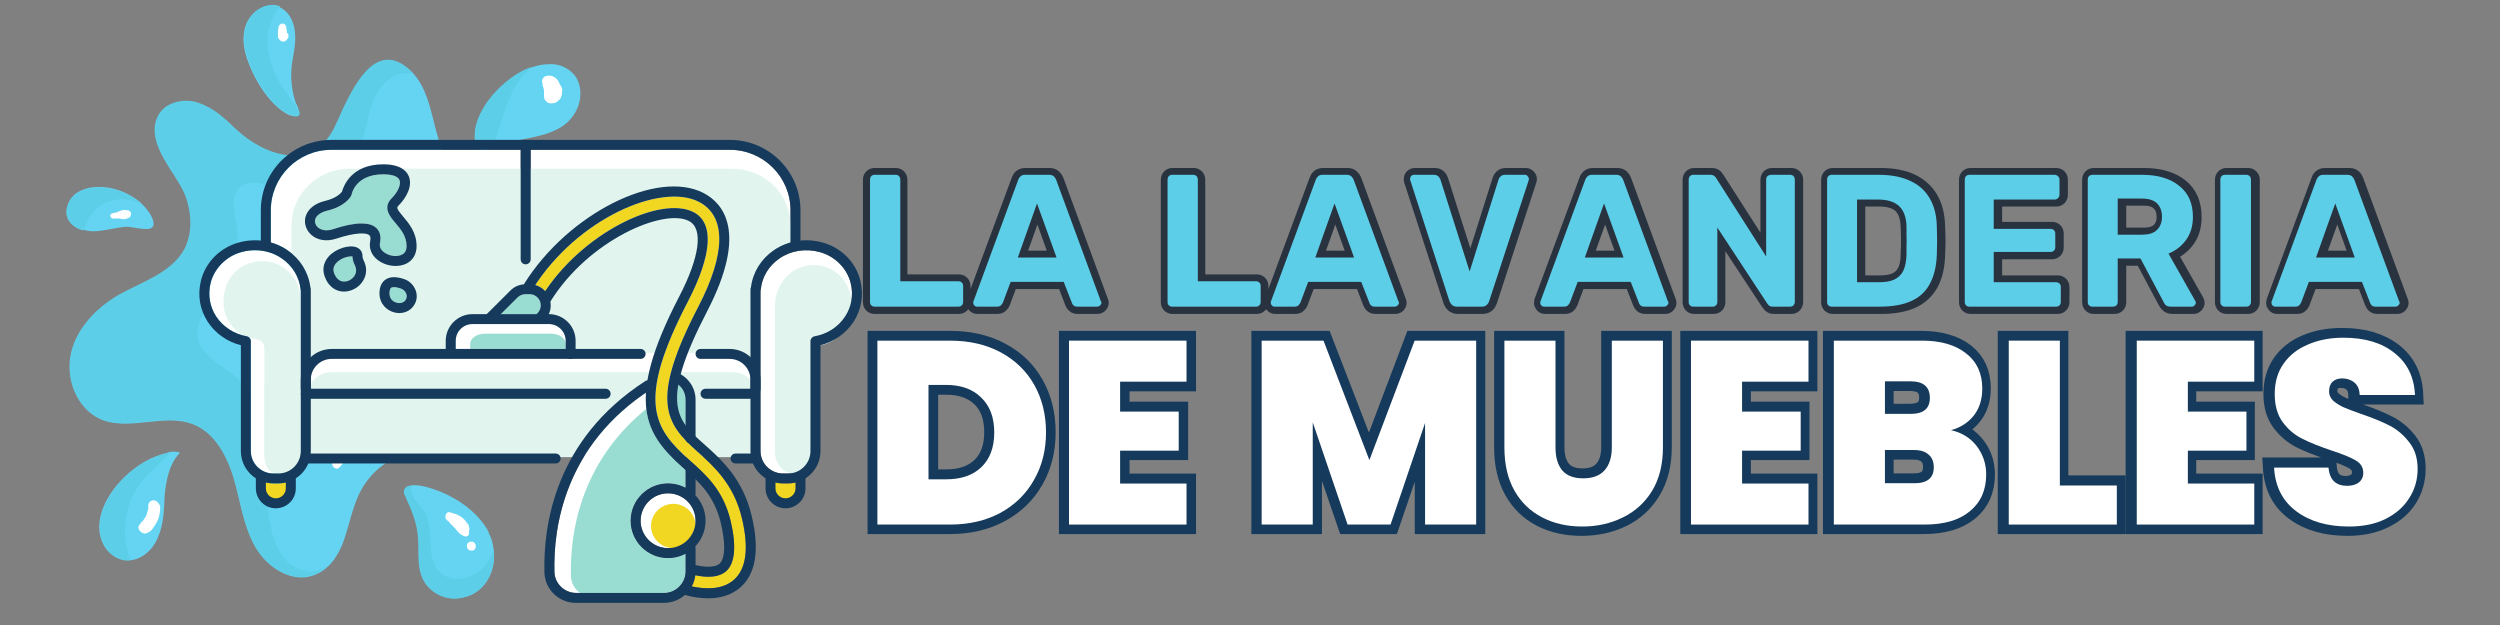 <?xml version="1.0" encoding="UTF-8"?> <svg xmlns="http://www.w3.org/2000/svg" xmlns:xlink="http://www.w3.org/1999/xlink" width="160" zoomAndPan="magnify" viewBox="0 0 120 30" height="40" preserveAspectRatio="xMidYMid meet" version="1.0"><rect x="0" y="0" width="120" height="30" fill="#808080" stroke="none"/><defs><g></g><clipPath id="fcc1565b10"><path d="M 3.121 0 L 32 0 L 32 28.891 L 3.121 28.891 Z M 3.121 0 " clip-rule="nonzero"></path></clipPath><clipPath id="a755299ffa"><path d="M 25 9 L 36 9 L 36 28.938 L 25 28.938 Z M 25 9 " clip-rule="nonzero"></path></clipPath><clipPath id="dc23f9a529"><path d="M 26 18 L 33 18 L 33 28.938 L 26 28.938 Z M 26 18 " clip-rule="nonzero"></path></clipPath><clipPath id="98930f04eb"><path d="M 27 19 L 33 19 L 33 28.938 L 27 28.938 Z M 27 19 " clip-rule="nonzero"></path></clipPath><clipPath id="1d3a5ecfb1"><path d="M 9.465 11 L 15 11 L 15 24 L 9.465 24 Z M 9.465 11 " clip-rule="nonzero"></path></clipPath><clipPath id="8c20b8387e"><path d="M 36.02 11.523 L 41.375 11.523 L 41.375 23.203 L 36.02 23.203 Z M 36.02 11.523 " clip-rule="nonzero"></path></clipPath><clipPath id="9af718a4e0"><path d="M 24 6.715 L 26 6.715 L 26 13 L 24 13 Z M 24 6.715 " clip-rule="nonzero"></path></clipPath><clipPath id="f23ac5010b"><path d="M 12 6.715 L 39 6.715 L 39 12 L 12 12 Z M 12 6.715 " clip-rule="nonzero"></path></clipPath><clipPath id="f891664154"><path d="M 26.125 18.25 L 33.387 18.25 L 33.387 28.938 L 26.125 28.938 Z M 26.125 18.25 " clip-rule="nonzero"></path></clipPath><clipPath id="09879ecbd2"><path d="M 25 8 L 37 8 L 37 28.938 L 25 28.938 Z M 25 8 " clip-rule="nonzero"></path></clipPath><clipPath id="a60b639760"><path d="M 36 10 L 118.062 10 L 118.062 29.031 L 36 29.031 Z M 36 10 " clip-rule="nonzero"></path></clipPath><clipPath id="b3d9b53563"><path d="M 37 4 L 118.062 4 L 118.062 19 L 37 19 Z M 37 4 " clip-rule="nonzero"></path></clipPath></defs><g clip-path="url(#fcc1565b10)"><path fill="#64d4f2" d="M 28.199 17.469 C 27.375 16.461 25.539 17.109 24.676 16.137 C 24.062 15.488 24.277 14.375 24.82 13.656 C 25.359 12.934 26.148 12.469 26.797 11.855 C 27.266 11.422 27.66 10.848 27.734 10.238 C 27.84 9.59 27.555 8.871 26.977 8.617 C 26.582 8.438 26.078 8.473 25.645 8.582 C 24.422 8.832 23.055 9.156 22.086 8.402 C 20.645 7.25 21.039 4.875 19.852 3.543 C 19.816 3.508 19.781 3.473 19.746 3.438 C 18.199 1.926 17.156 3.867 16.473 5.309 C 16.328 5.633 16.184 5.953 16.074 6.172 C 15.031 8.258 12.73 7.539 11.324 6.207 C 10.785 5.703 10.211 5.164 9.492 4.949 C 8.77 4.73 7.871 4.984 7.586 5.668 C 7.008 7 8.555 8.367 8.953 9.48 C 9.238 10.273 9.312 11.242 8.879 12 C 8.27 13.113 6.902 13.547 5.785 14.16 C 4.707 14.77 3.734 15.742 3.445 16.965 C 3.16 18.188 3.699 19.629 4.848 20.133 C 6.254 20.707 7.906 19.809 9.312 20.383 C 10.355 20.816 10.93 21.93 11.254 23.008 C 11.543 24.09 11.688 25.238 12.262 26.246 C 12.801 27.219 13.988 28.012 15.066 27.613 C 15.355 27.508 15.57 27.363 15.789 27.148 C 16.113 26.824 16.363 26.355 16.508 25.926 C 16.758 25.203 16.902 24.449 17.227 23.73 C 18.414 21.32 21.039 21.32 23.273 21.605 C 24.781 21.785 26.367 21.32 27.48 20.312 C 28.309 19.555 28.883 18.297 28.199 17.469 Z M 27.555 3.578 C 27.266 3.258 26.871 3.078 26.438 3.078 C 26.148 3.078 25.863 3.113 25.574 3.219 C 25.465 3.258 25.324 3.293 25.215 3.363 C 24.062 3.902 22.625 5.414 22.805 6.781 C 22.84 6.926 22.875 7.105 23.02 7.18 C 23.164 7.25 23.379 7.18 23.523 7.105 C 23.559 7.105 23.594 7.07 23.633 7.07 C 24.961 6.496 26.977 6.781 27.695 5.234 C 27.949 4.695 27.914 4.012 27.555 3.578 Z M 7.082 10.094 C 6.973 9.949 6.863 9.84 6.719 9.695 C 6.145 9.23 5.391 8.941 4.668 8.977 C 4.309 8.977 3.914 9.086 3.625 9.301 C 3.34 9.516 3.16 9.914 3.195 10.273 C 3.266 10.668 3.59 10.922 3.984 11.027 C 4.129 11.062 4.309 11.102 4.453 11.102 C 4.992 11.102 5.531 10.922 6.074 10.883 C 6.359 10.883 7.082 11.102 7.297 10.922 C 7.512 10.738 7.223 10.273 7.082 10.094 Z M 23.703 26.426 C 23.668 26.176 23.633 25.961 23.523 25.707 C 23.488 25.637 23.453 25.602 23.453 25.527 C 23.02 24.738 22.301 24.16 21.508 23.766 C 21.293 23.656 20.32 23.227 19.781 23.297 C 19.566 23.332 19.422 23.406 19.422 23.621 C 19.422 23.691 19.457 23.766 19.492 23.836 C 19.816 24.555 20.07 25.133 20.105 25.926 C 20.141 26.609 20.035 27.363 20.43 27.977 C 20.789 28.516 21.473 28.84 22.156 28.695 C 23.234 28.516 23.812 27.473 23.703 26.426 Z M 8.305 21.68 C 8.23 21.68 8.195 21.68 8.125 21.715 C 7.98 21.75 7.871 21.785 7.727 21.82 C 7.367 21.93 7.008 22.109 6.684 22.324 C 6.035 22.758 5.496 23.332 5.137 23.98 C 4.848 24.52 4.668 25.133 4.812 25.707 C 4.922 26.285 5.391 26.824 6 26.895 C 6.074 26.895 6.145 26.895 6.219 26.895 C 6.828 26.859 7.367 26.355 7.586 25.781 C 7.871 25.133 7.871 24.414 7.906 23.73 C 7.98 23.047 8.125 22.289 8.59 21.785 C 8.77 21.68 8.305 21.68 8.305 21.68 Z M 14.348 5.309 C 14.312 5.199 14.277 5.055 14.203 4.949 C 14.023 4.445 13.953 3.867 13.988 3.328 C 14.023 2.789 14.203 2.25 14.168 1.711 C 14.168 1.168 13.918 0.559 13.414 0.344 C 12.801 0.09 12.082 0.523 11.828 1.133 C 11.578 1.746 11.688 2.43 11.938 3.039 C 12.262 3.902 12.98 5.09 13.879 5.523 C 14.348 5.668 14.422 5.559 14.348 5.309 Z M 31.98 14.914 C 31.941 14.625 31.762 14.34 31.582 14.086 C 31.582 14.086 31.547 14.051 31.547 14.051 C 31.223 13.617 30.754 13.258 30.215 13.078 C 29.496 12.863 28.742 12.973 28.059 13.223 C 27.695 13.367 25.504 14.375 26.188 14.879 C 26.293 14.949 26.438 14.984 26.547 14.984 C 26.617 14.984 26.727 14.984 26.832 14.984 C 27.66 15.023 28.488 15.203 29.246 15.562 C 29.641 15.742 30.035 15.992 30.469 16.102 C 30.898 16.211 31.402 16.137 31.727 15.812 C 31.941 15.598 32.016 15.238 31.98 14.914 Z M 31.98 14.914 " fill-opacity="1" fill-rule="nonzero"></path><path fill="#5dcee8" d="M 19.852 3.543 C 19.531 3.473 19.133 3.508 18.848 3.688 C 18.234 4.047 17.91 4.73 17.73 5.414 C 17.551 6.098 17.441 6.816 17.156 7.465 C 16.508 8.727 14.887 9.445 13.52 9.086 C 12.875 8.906 12.082 8.547 11.543 8.977 C 11.039 9.41 11.254 10.199 11.363 10.848 C 11.508 11.891 11.254 13.008 10.68 13.836 C 10.141 14.59 9.312 15.344 9.492 16.246 C 9.672 17.074 10.57 17.469 11.219 18.008 C 12.191 18.836 12.586 20.168 12.691 21.426 C 12.836 22.688 12.73 23.98 12.98 25.203 C 13.09 25.816 13.305 26.426 13.738 26.895 C 14.168 27.363 14.852 27.578 15.43 27.328 C 15.535 27.293 15.645 27.219 15.75 27.109 C 15.57 27.328 15.32 27.473 15.031 27.578 C 13.953 27.977 12.801 27.219 12.227 26.211 C 11.688 25.238 11.543 24.09 11.219 22.973 C 10.895 21.895 10.32 20.777 9.273 20.348 C 7.871 19.77 6.18 20.707 4.812 20.094 C 3.664 19.59 3.121 18.152 3.41 16.93 C 3.699 15.707 4.668 14.734 5.75 14.121 C 6.863 13.512 8.23 13.078 8.844 11.965 C 9.238 11.207 9.203 10.273 8.914 9.445 C 8.52 8.328 6.973 6.961 7.547 5.633 C 7.836 4.949 8.734 4.695 9.453 4.91 C 10.176 5.129 10.75 5.633 11.289 6.172 C 12.691 7.5 14.996 8.258 16.039 6.133 C 16.148 5.918 16.293 5.594 16.434 5.27 C 17.117 3.832 18.164 1.926 19.711 3.398 C 19.781 3.473 19.816 3.508 19.852 3.543 Z M 14.348 5.309 C 14.277 5.199 14.203 5.129 14.168 5.02 C 13.484 4.191 12.91 3.219 12.836 2.176 C 12.801 1.492 13.016 0.809 13.449 0.305 C 12.836 0.055 12.117 0.484 11.867 1.098 C 11.613 1.711 11.723 2.395 11.973 3.004 C 12.297 3.867 13.016 5.055 13.918 5.488 C 14.348 5.668 14.422 5.559 14.348 5.309 Z M 4.668 9.012 C 4.309 9.012 3.914 9.121 3.625 9.336 C 3.34 9.555 3.16 9.949 3.195 10.309 C 3.266 10.703 3.59 10.957 3.984 11.062 C 4.129 10.812 4.203 10.523 4.383 10.309 C 4.668 9.84 5.281 9.59 5.82 9.555 C 6.109 9.555 6.434 9.66 6.719 9.734 C 6.145 9.266 5.391 8.977 4.668 9.012 Z M 7.766 21.82 C 7.402 21.93 7.043 22.109 6.719 22.324 C 6.074 22.758 5.531 23.332 5.172 23.98 C 4.887 24.52 4.707 25.133 4.848 25.707 C 4.957 26.285 5.426 26.824 6.035 26.895 C 6.109 26.895 6.18 26.895 6.254 26.895 C 5.895 25.926 5.93 24.773 6.359 23.836 C 6.684 23.082 7.223 22.648 7.801 22.109 C 7.98 21.965 8.086 21.785 8.16 21.68 C 8.016 21.75 7.871 21.785 7.766 21.82 Z M 23.703 26.426 C 23.594 26.715 23.414 27.004 23.199 27.254 C 22.66 27.832 21.617 28.012 21.078 27.434 C 20.395 26.715 20.898 25.492 20.395 24.629 C 20.215 24.27 19.852 24.016 19.746 23.621 C 19.711 23.551 19.746 23.441 19.746 23.297 C 19.531 23.332 19.387 23.406 19.387 23.621 C 19.387 23.691 19.422 23.766 19.457 23.836 C 19.781 24.555 20.035 25.133 20.07 25.926 C 20.105 26.609 19.996 27.363 20.395 27.977 C 20.754 28.516 21.438 28.84 22.121 28.695 C 23.234 28.516 23.812 27.473 23.703 26.426 Z M 31.547 14.051 C 31.223 13.617 30.754 13.258 30.215 13.078 C 29.496 12.863 28.742 12.973 28.059 13.223 C 27.695 13.367 25.504 14.375 26.188 14.879 C 26.293 14.949 26.438 14.984 26.547 14.984 C 27.41 14.16 28.598 13.691 29.785 13.727 C 30.395 13.727 30.973 13.871 31.547 14.121 C 31.582 14.051 31.547 14.051 31.547 14.051 Z M 25.215 3.328 C 24.062 3.867 22.625 5.379 22.805 6.746 C 22.84 6.891 22.875 7.07 23.02 7.141 C 23.164 7.215 23.379 7.141 23.523 7.07 C 23.559 7.07 23.594 7.035 23.633 7.035 C 23.738 6.855 23.812 6.602 23.883 6.387 C 24.207 5.344 24.496 4.266 25.25 3.473 C 25.359 3.363 25.43 3.293 25.539 3.184 C 25.43 3.258 25.324 3.293 25.215 3.328 Z M 25.215 3.328 " fill-opacity="1" fill-rule="nonzero"></path></g><path fill="#ffffff" d="M 22.227 11.102 C 22.012 11.207 21.797 11.242 21.508 11.172 C 21.328 11.137 21.148 11.062 21.004 10.957 C 20.68 10.812 20.395 10.559 20.176 10.309 C 19.926 10.02 19.746 9.695 19.637 9.301 C 19.602 9.121 19.566 8.941 19.566 8.762 C 19.566 8.652 19.566 8.547 19.602 8.438 C 19.637 8.328 19.711 8.258 19.746 8.184 C 19.852 8.043 20.07 8.004 20.176 8.184 C 20.176 8.184 20.25 8.258 20.215 8.223 C 20.25 8.258 20.285 8.293 20.32 8.328 C 20.355 8.402 20.395 8.508 20.43 8.582 C 20.465 8.652 20.465 8.727 20.5 8.797 C 20.5 8.832 20.535 8.871 20.535 8.906 C 20.535 8.906 20.535 8.941 20.574 8.977 C 20.574 9.012 20.609 9.012 20.609 9.051 C 20.609 9.086 20.645 9.121 20.645 9.156 C 20.68 9.23 20.719 9.301 20.754 9.336 C 20.789 9.371 20.824 9.445 20.859 9.48 C 20.859 9.48 20.898 9.516 20.898 9.555 C 20.934 9.59 20.934 9.59 20.969 9.625 C 21.004 9.66 21.078 9.734 21.113 9.77 C 21.113 9.77 21.184 9.84 21.184 9.84 C 21.184 9.84 21.148 9.805 21.148 9.805 C 21.184 9.805 21.184 9.84 21.219 9.84 C 21.328 9.914 21.473 9.984 21.582 10.055 C 21.617 10.055 21.652 10.094 21.652 10.094 C 21.762 10.129 21.867 10.164 21.941 10.199 C 21.941 10.199 21.902 10.199 21.902 10.164 C 21.941 10.164 21.977 10.199 22.012 10.199 C 22.047 10.238 22.086 10.238 22.121 10.273 C 22.086 10.273 22.301 10.418 22.191 10.344 C 22.227 10.379 22.266 10.418 22.336 10.453 C 22.48 10.668 22.445 11.027 22.227 11.102 Z M 23.812 10.199 C 23.344 10.199 23.344 10.922 23.812 10.922 C 24.277 10.922 24.277 10.199 23.812 10.199 Z M 25.574 18.727 C 25.18 18.547 24.711 18.906 24.316 19.016 C 23.883 19.125 23.414 19.16 22.949 19.195 C 21.941 19.23 20.898 19.16 19.891 19.375 C 18.234 19.734 16.867 20.777 15.969 22.184 C 15.859 22.363 16.148 22.613 16.293 22.434 C 17.371 21.137 19.062 20.238 20.754 20.133 C 21.762 20.094 22.73 20.238 23.703 20.133 C 24.387 20.059 25.719 19.914 25.789 19.051 C 25.824 18.906 25.719 18.801 25.574 18.727 Z M 27.266 18.223 C 27.266 18.152 27.23 18.117 27.195 18.082 C 27.156 18.043 27.121 18.008 27.086 18.008 C 27.051 17.973 27.012 17.973 26.941 17.973 C 26.871 17.973 26.832 17.973 26.762 18.008 C 26.727 18.043 26.691 18.043 26.652 18.082 C 26.617 18.117 26.617 18.117 26.617 18.152 C 26.617 18.152 26.617 18.188 26.582 18.188 C 26.582 18.188 26.582 18.188 26.582 18.223 C 26.582 18.223 26.582 18.262 26.547 18.262 C 26.547 18.297 26.547 18.332 26.508 18.367 C 26.508 18.402 26.508 18.441 26.508 18.512 C 26.508 18.547 26.508 18.582 26.547 18.621 L 26.582 18.691 C 26.617 18.727 26.652 18.727 26.691 18.766 C 26.727 18.766 26.727 18.801 26.762 18.801 C 26.797 18.801 26.832 18.801 26.906 18.801 C 26.941 18.801 26.941 18.766 26.977 18.766 C 27.012 18.727 27.051 18.691 27.086 18.656 C 27.121 18.582 27.156 18.547 27.156 18.477 C 27.156 18.477 27.156 18.441 27.156 18.441 C 27.156 18.441 27.156 18.441 27.156 18.402 C 27.156 18.367 27.156 18.332 27.156 18.262 C 27.301 18.262 27.301 18.262 27.266 18.223 Z M 26.977 4.406 C 26.977 4.48 26.977 4.551 26.941 4.625 C 26.941 4.66 26.906 4.73 26.871 4.766 C 26.797 4.84 26.727 4.91 26.617 4.949 C 26.617 4.949 26.582 4.949 26.582 4.949 C 26.582 4.949 26.547 4.949 26.547 4.949 C 26.438 4.984 26.293 4.949 26.223 4.875 C 26.148 4.805 26.113 4.73 26.113 4.625 C 26.113 4.551 26.113 4.48 26.113 4.445 C 26.113 4.445 26.113 4.406 26.113 4.406 C 26.113 4.406 26.113 4.371 26.113 4.371 C 26.113 4.371 26.113 4.336 26.113 4.336 C 26.113 4.301 26.113 4.266 26.078 4.266 C 26.078 4.266 26.078 4.301 26.113 4.301 C 26.113 4.266 26.078 4.227 26.078 4.191 C 26.078 4.156 26.043 4.121 26.043 4.082 C 26.043 4.082 26.043 4.082 26.043 4.047 C 26.043 4.047 26.043 4.012 26.043 4.012 C 26.008 3.941 26.008 3.867 26.043 3.797 C 26.078 3.723 26.113 3.688 26.188 3.652 C 26.328 3.617 26.473 3.617 26.582 3.688 C 26.652 3.723 26.691 3.762 26.727 3.797 C 26.797 3.867 26.832 3.941 26.871 4.047 C 26.977 4.191 27.012 4.301 26.977 4.406 Z M 13.773 1.527 C 13.773 1.457 13.738 1.387 13.738 1.277 C 13.738 1.242 13.699 1.207 13.664 1.168 C 13.629 1.133 13.594 1.133 13.559 1.133 C 13.52 1.133 13.484 1.133 13.449 1.168 C 13.414 1.207 13.375 1.242 13.375 1.277 C 13.375 1.348 13.34 1.422 13.34 1.527 C 13.34 1.566 13.34 1.602 13.34 1.637 C 13.34 1.672 13.34 1.672 13.34 1.711 C 13.34 1.746 13.34 1.816 13.375 1.852 C 13.414 1.891 13.414 1.926 13.484 1.961 C 13.52 1.996 13.559 1.996 13.594 1.996 C 13.629 1.996 13.664 1.996 13.699 1.961 C 13.738 1.961 13.773 1.891 13.809 1.852 C 13.844 1.816 13.844 1.781 13.844 1.711 C 13.844 1.672 13.844 1.672 13.844 1.637 C 13.773 1.602 13.773 1.566 13.773 1.527 Z M 31.258 15.094 C 31.152 14.984 31.008 14.949 30.863 14.984 C 30.828 14.984 30.754 15.023 30.719 15.023 C 30.719 15.023 30.684 15.023 30.684 15.023 C 30.684 15.023 30.684 15.023 30.648 15.023 C 30.648 15.023 30.613 15.023 30.613 15.023 C 30.574 15.023 30.539 15.023 30.469 15.023 C 30.43 15.023 30.43 15.023 30.395 15.023 C 30.289 14.984 30.18 14.984 30.109 14.949 C 30.07 14.949 30.07 14.949 30.035 14.914 C 30.035 14.914 30 14.914 30 14.914 C 29.965 14.879 29.891 14.879 29.855 14.844 C 29.785 14.77 29.605 14.805 29.531 14.879 C 29.461 14.949 29.426 15.094 29.496 15.203 C 29.566 15.309 29.641 15.383 29.711 15.453 C 29.82 15.562 29.93 15.598 30.07 15.668 C 30.289 15.742 30.504 15.777 30.754 15.742 C 30.898 15.707 31.078 15.668 31.188 15.562 C 31.367 15.383 31.367 15.203 31.258 15.094 Z M 30.684 15.023 C 30.684 14.984 30.684 14.984 30.684 15.023 C 30.719 14.984 30.684 14.984 30.684 15.023 Z M 22.516 25.312 C 22.516 25.238 22.48 25.168 22.445 25.133 C 22.371 25.023 22.301 24.953 22.227 24.879 C 22.191 24.844 22.156 24.809 22.121 24.809 C 22.086 24.773 22.047 24.738 22.012 24.738 C 21.977 24.738 21.977 24.699 21.941 24.699 C 21.832 24.664 21.723 24.629 21.617 24.594 C 21.543 24.555 21.438 24.594 21.402 24.699 C 21.363 24.773 21.363 24.879 21.438 24.953 C 21.508 25.023 21.582 25.059 21.617 25.133 C 21.652 25.168 21.688 25.203 21.723 25.238 C 21.762 25.277 21.797 25.312 21.832 25.348 C 21.902 25.422 21.941 25.492 22.012 25.562 C 22.086 25.637 22.191 25.707 22.301 25.742 C 22.406 25.781 22.516 25.707 22.516 25.602 C 22.516 25.562 22.516 25.527 22.516 25.492 C 22.551 25.383 22.516 25.348 22.516 25.312 Z M 22.625 25.996 C 22.336 25.996 22.336 26.426 22.625 26.426 C 22.91 26.465 22.91 25.996 22.625 25.996 Z M 7.043 24.629 C 7.043 24.629 7.082 24.594 7.043 24.629 Z M 7.367 24.016 C 7.223 24.016 7.117 24.125 7.117 24.27 C 7.117 24.305 7.117 24.305 7.117 24.34 C 7.117 24.34 7.117 24.34 7.117 24.375 C 7.117 24.414 7.117 24.484 7.082 24.52 C 7.082 24.555 7.043 24.629 7.043 24.664 C 7.043 24.664 7.043 24.699 7.043 24.699 C 7.043 24.738 7.008 24.738 7.008 24.773 C 6.973 24.809 6.973 24.844 6.938 24.879 C 6.938 24.879 6.902 24.918 6.902 24.918 C 6.902 24.918 6.938 24.879 6.902 24.918 C 6.902 24.918 6.902 24.918 6.902 24.953 C 6.863 24.988 6.828 25.023 6.793 25.059 C 6.758 25.098 6.719 25.168 6.684 25.203 C 6.613 25.277 6.648 25.422 6.719 25.492 C 6.793 25.562 6.902 25.637 7.008 25.602 C 7.043 25.602 7.082 25.562 7.117 25.562 C 7.152 25.527 7.188 25.527 7.223 25.492 C 7.262 25.457 7.332 25.383 7.367 25.312 C 7.441 25.238 7.477 25.133 7.547 25.023 C 7.656 24.809 7.691 24.555 7.691 24.305 C 7.621 24.125 7.512 24.016 7.367 24.016 Z M 6.902 24.879 Z M 6.254 10.164 C 6.219 10.129 6.18 10.094 6.145 10.094 C 6.035 10.094 5.965 10.055 5.855 10.094 C 5.785 10.129 5.715 10.129 5.676 10.164 C 5.641 10.164 5.641 10.199 5.605 10.199 C 5.605 10.199 5.57 10.199 5.57 10.199 L 5.391 10.238 C 5.246 10.273 5.281 10.488 5.426 10.488 C 5.496 10.488 5.531 10.488 5.605 10.488 C 5.605 10.488 5.641 10.488 5.641 10.488 C 5.676 10.488 5.676 10.488 5.715 10.488 C 5.785 10.488 5.855 10.523 5.93 10.523 C 6.035 10.523 6.109 10.488 6.18 10.453 C 6.219 10.453 6.254 10.418 6.254 10.379 C 6.289 10.344 6.289 10.273 6.289 10.238 C 6.289 10.199 6.254 10.164 6.254 10.164 Z M 6.254 10.164 " fill-opacity="1" fill-rule="nonzero"></path><path fill="#ffffff" d="M 36.023 19.141 L 33.867 19.141 C 33.734 19.141 33.625 19.031 33.625 18.902 C 33.625 18.77 33.734 18.66 33.867 18.66 L 36.023 18.66 L 36.023 18.227 C 36.023 17.676 35.574 17.227 35.023 17.227 L 33.625 17.227 C 33.492 17.227 33.387 17.121 33.387 16.988 C 33.387 16.855 33.492 16.75 33.625 16.75 L 35.023 16.75 C 35.41 16.75 35.762 16.898 36.023 17.145 L 36.023 13.883 C 36.023 13.848 36.031 13.816 36.047 13.785 C 36.133 13.074 36.531 12.43 37.141 12.012 C 37.387 11.844 37.66 11.719 37.945 11.637 L 37.945 10.09 C 37.945 8.492 36.641 7.191 35.035 7.191 L 25.473 7.191 L 25.473 12.449 C 25.473 12.582 25.363 12.688 25.23 12.688 C 25.098 12.688 24.992 12.582 24.992 12.449 L 24.992 7.191 L 15.906 7.191 C 14.305 7.191 13 8.492 13 10.09 L 13 11.637 C 13.285 11.719 13.555 11.844 13.801 12.012 C 14.414 12.43 14.809 13.074 14.898 13.785 C 14.91 13.816 14.918 13.848 14.918 13.883 L 14.918 17.145 C 15.184 16.898 15.535 16.75 15.922 16.75 L 21.395 16.75 L 21.395 16.359 C 21.395 15.652 21.973 15.078 22.68 15.078 L 23.367 15.078 C 23.367 15.074 23.371 15.07 23.371 15.07 L 24.504 13.941 C 24.676 13.77 24.91 13.668 25.156 13.648 C 25.16 13.633 25.164 13.613 25.176 13.598 C 27.281 10.254 31.543 8.109 33.773 9.266 C 34.691 9.742 35.934 11.113 33.941 14.945 C 33.277 16.227 32.875 17.203 32.672 17.969 C 33.109 18.215 33.387 18.676 33.387 19.184 L 33.387 20.949 C 33.516 21.074 33.656 21.199 33.801 21.324 C 33.957 21.465 34.121 21.613 34.285 21.77 L 36.031 21.77 C 36.027 21.73 36.023 21.691 36.023 21.652 L 36.023 19.141 " fill-opacity="1" fill-rule="nonzero"></path><path fill="#ffffff" d="M 13.117 22.727 L 13.363 22.727 C 13.957 22.727 14.438 22.242 14.438 21.652 L 14.438 13.953 C 14.434 13.938 14.43 13.922 14.43 13.906 C 14.371 13.305 14.043 12.758 13.527 12.406 C 13.152 12.145 12.703 12.012 12.238 12.012 C 12.023 12.012 11.805 12.039 11.586 12.102 C 10.863 12.297 10.285 12.883 10.109 13.586 C 9.973 14.148 10.066 14.715 10.375 15.188 C 10.703 15.688 11.238 16.035 11.844 16.141 C 11.957 16.16 12.039 16.262 12.039 16.375 L 12.039 21.652 C 12.039 22.242 12.523 22.727 13.117 22.727 " fill-opacity="1" fill-rule="nonzero"></path><path fill="#ffffff" d="M 30.98 18.289 C 31.012 18.27 31.043 18.262 31.078 18.254 C 31.25 17.223 31.719 15.934 32.594 14.25 C 33.59 12.332 33.77 10.969 33.07 10.609 C 31.859 9.98 28.25 11.523 26.422 14.469 C 26.418 14.469 26.418 14.473 26.414 14.473 C 26.453 14.68 26.43 14.891 26.34 15.078 L 26.344 15.078 C 27.055 15.078 27.629 15.652 27.629 16.359 L 27.629 16.75 L 30.75 16.75 C 30.883 16.75 30.988 16.855 30.988 16.988 C 30.988 17.121 30.883 17.227 30.75 17.227 L 15.922 17.227 C 15.367 17.227 14.918 17.676 14.918 18.227 L 14.918 18.66 L 29.07 18.66 C 29.203 18.66 29.309 18.77 29.309 18.902 C 29.309 19.031 29.203 19.141 29.07 19.141 L 14.918 19.141 L 14.918 21.652 C 14.918 21.691 14.914 21.73 14.914 21.77 L 27.562 21.766 C 28.297 20.531 29.379 19.32 30.98 18.289 " fill-opacity="1" fill-rule="nonzero"></path><path fill="#e1f5ee" d="M 34.062 21.77 L 36.105 21.77 L 36.121 14.281 C 36.207 13.613 36.496 12.828 37.086 12.438 C 37.32 12.277 37.668 12.062 37.941 11.984 L 37.945 10.812 C 37.945 9.316 36.691 8.098 35.152 8.098 L 16.785 8.098 C 15.242 8.098 13.992 9.316 13.992 10.812 L 13.992 12.266 C 14.156 12.52 14.281 12.672 14.387 12.934 C 14.664 13.625 14.691 13.973 14.777 14.641 C 14.793 14.668 14.758 14.836 14.758 14.871 L 14.734 21.781 L 34.062 21.77 " fill-opacity="1" fill-rule="nonzero"></path><path fill="#e1f5ee" d="M 13.562 22.734 L 13.691 22.734 C 14.191 22.734 14.434 22.246 14.434 21.715 L 14.438 18.512 L 14.438 14.281 C 14.434 14.27 14.43 14.254 14.43 14.238 C 14.383 13.699 14.105 13.207 13.672 12.891 C 13.352 12.656 12.973 12.535 12.582 12.535 C 12.402 12.535 12.215 12.562 12.031 12.617 C 11.422 12.793 10.934 13.316 10.789 13.953 C 10.672 14.457 10.711 14.992 10.973 15.414 C 11.246 15.863 11.652 16.152 12.16 16.258 C 12.52 16.328 12.684 16.391 12.691 16.738 L 12.68 21.656 C 12.688 22.445 12.848 22.762 13.562 22.734 " fill-opacity="1" fill-rule="nonzero"></path><path fill="#ffffff" d="M 35.062 16.938 L 16.031 16.938 C 15.336 16.938 14.773 17.496 14.773 18.188 L 14.773 21.938 L 36.316 21.938 L 36.316 18.188 C 36.316 17.496 35.754 16.938 35.062 16.938 " fill-opacity="1" fill-rule="nonzero"></path><path fill="#e1f5ee" d="M 35.184 17.859 L 15.906 17.859 C 15.281 17.859 14.773 18.363 14.773 18.988 L 14.773 21.938 L 36.316 21.938 L 36.316 18.988 C 36.316 18.363 35.809 17.859 35.184 17.859 " fill-opacity="1" fill-rule="nonzero"></path><path fill="#ffffff" d="M 39.355 12.102 C 38.676 11.914 37.969 12.023 37.414 12.406 C 36.898 12.758 36.57 13.305 36.516 13.906 C 36.512 13.922 36.508 13.938 36.504 13.953 L 36.504 21.652 C 36.504 22.242 36.988 22.727 37.582 22.727 L 37.828 22.727 C 38.422 22.727 38.902 22.242 38.902 21.652 L 38.902 16.375 C 38.902 16.262 38.988 16.16 39.102 16.141 C 39.707 16.035 40.242 15.688 40.566 15.188 C 40.875 14.715 40.973 14.148 40.832 13.586 C 40.66 12.883 40.078 12.297 39.355 12.102 " fill-opacity="1" fill-rule="nonzero"></path><path fill="#e1f5ee" d="M 39.602 12.805 C 39.027 12.629 38.43 12.734 37.965 13.09 C 37.531 13.418 37.254 13.93 37.207 14.488 C 37.207 14.504 37.203 14.52 37.199 14.535 L 37.199 21.723 C 37.199 22.277 37.605 22.727 38.105 22.727 L 38.312 22.727 C 38.812 22.727 39.219 22.277 39.219 21.723 L 39.219 16.797 C 39.219 16.688 39.289 16.598 39.387 16.578 C 39.895 16.477 40.344 16.152 40.621 15.688 C 40.879 15.246 40.961 14.715 40.844 14.191 C 40.695 13.531 40.207 12.988 39.602 12.805 " fill-opacity="1" fill-rule="nonzero"></path><path fill="#ffffff" d="M 21.875 16.359 L 21.875 16.75 L 27.152 16.75 L 27.152 16.359 C 27.152 15.914 26.789 15.555 26.344 15.555 L 22.68 15.555 C 22.234 15.555 21.875 15.914 21.875 16.359 " fill-opacity="1" fill-rule="nonzero"></path><path fill="#99dcd2" d="M 22.57 16.508 L 22.57 16.75 L 27.152 16.75 L 27.152 16.508 C 27.152 16.234 26.836 16.016 26.449 16.016 L 23.273 16.016 C 22.887 16.016 22.57 16.234 22.57 16.508 " fill-opacity="1" fill-rule="nonzero"></path><path fill="#99dcd2" d="M 32.562 18.469 C 32.406 19.363 32.57 19.938 32.906 20.41 L 32.906 19.184 C 32.906 18.895 32.777 18.641 32.562 18.469 " fill-opacity="1" fill-rule="nonzero"></path><path fill="#99dcd2" d="M 16.918 12.309 C 16.902 12.305 16.879 12.305 16.852 12.305 C 16.695 12.305 16.395 12.383 16.184 12.578 C 15.992 12.758 15.953 12.961 16.074 13.199 C 16.09 13.234 16.109 13.266 16.129 13.293 C 16.316 13.578 16.609 13.547 16.805 13.438 C 17.031 13.305 17.188 13.035 17.031 12.727 C 16.961 12.594 16.926 12.457 16.918 12.309 " fill-opacity="1" fill-rule="nonzero"></path><g clip-path="url(#a755299ffa)"><path fill="#f2d722" d="M 33.48 21.684 C 33.312 21.535 33.156 21.391 33.008 21.242 C 32.988 21.227 32.969 21.211 32.957 21.188 C 31.812 20.02 31.445 18.715 33.516 14.727 C 34.848 12.16 34.863 10.371 33.551 9.691 C 31.77 8.766 27.844 10.43 25.691 13.68 C 25.879 13.73 26.043 13.832 26.168 13.977 C 28.105 11.078 31.758 9.387 33.293 10.184 C 34.285 10.699 34.188 12.223 33.02 14.473 C 30.52 19.289 31.383 20.566 33.109 22.098 C 33.902 22.805 34.723 23.535 35.074 25.02 C 35.359 26.23 35.277 27.066 34.836 27.434 C 34.613 27.617 34.309 27.684 33.996 27.684 C 33.789 27.684 33.57 27.652 33.375 27.609 C 33.352 27.805 33.293 27.984 33.203 28.148 C 33.477 28.207 33.746 28.238 33.988 28.238 C 34.48 28.238 34.887 28.113 35.191 27.863 C 35.816 27.348 35.961 26.348 35.617 24.891 C 35.227 23.238 34.258 22.375 33.48 21.684 " fill-opacity="1" fill-rule="nonzero"></path></g><path fill="#99dcd2" d="M 19.516 11.812 C 19.516 11.328 19.23 10.996 18.98 10.703 C 18.715 10.391 18.352 9.961 18.809 9.508 C 19.105 9.211 19.262 8.844 19.176 8.641 C 19.105 8.465 18.824 8.367 18.395 8.367 C 17.055 8.367 16.879 9.32 16.879 9.328 C 16.875 9.355 16.867 9.379 16.852 9.402 C 16.824 9.453 16.562 9.906 15.727 10.105 C 15.398 10.184 15.18 10.336 15.129 10.531 C 15.094 10.664 15.141 10.805 15.25 10.906 C 15.418 11.062 15.691 11.098 15.98 11.004 C 16.539 10.816 16.996 10.727 17.352 10.727 C 17.66 10.727 17.891 10.793 18.047 10.93 C 18.18 11.047 18.32 11.27 18.238 11.664 C 18.207 11.836 18.27 11.984 18.43 12.105 C 18.672 12.293 19.047 12.344 19.285 12.227 C 19.441 12.152 19.516 12.016 19.516 11.812 " fill-opacity="1" fill-rule="nonzero"></path><path fill="#ffffff" d="M 30.75 24.996 C 30.75 25.719 31.34 26.309 32.066 26.309 C 32.793 26.309 33.387 25.719 33.387 24.996 C 33.387 24.27 32.793 23.68 32.066 23.68 C 31.34 23.68 30.75 24.27 30.75 24.996 " fill-opacity="1" fill-rule="nonzero"></path><path fill="#f2d722" d="M 31.25 25.246 C 31.25 25.832 31.73 26.309 32.32 26.309 C 32.906 26.309 33.387 25.832 33.387 25.246 C 33.387 24.66 32.906 24.184 32.32 24.184 C 31.73 24.184 31.25 24.66 31.25 25.246 " fill-opacity="1" fill-rule="nonzero"></path><path fill="#f2d722" d="M 37.828 23.203 L 37.582 23.203 C 37.371 23.203 37.168 23.16 36.984 23.082 L 36.984 23.441 C 36.984 23.836 37.309 24.16 37.703 24.16 C 38.102 24.16 38.422 23.836 38.422 23.441 L 38.422 23.082 C 38.238 23.16 38.039 23.203 37.828 23.203 " fill-opacity="1" fill-rule="nonzero"></path><path fill="#99dcd2" d="M 19.238 13.848 C 19.113 13.805 19 13.781 18.914 13.781 C 18.852 13.781 18.805 13.793 18.773 13.812 C 18.707 13.863 18.695 14.004 18.695 14.082 C 18.695 14.355 18.883 14.496 19.055 14.535 C 19.195 14.57 19.398 14.543 19.492 14.359 C 19.543 14.254 19.523 14.156 19.496 14.09 C 19.453 13.977 19.355 13.887 19.238 13.848 " fill-opacity="1" fill-rule="nonzero"></path><path fill="#f2d722" d="M 13.363 23.203 L 13.117 23.203 C 12.906 23.203 12.703 23.16 12.52 23.082 L 12.52 23.441 C 12.52 23.836 12.844 24.16 13.238 24.16 C 13.637 24.16 13.961 23.836 13.961 23.441 L 13.961 23.082 C 13.773 23.16 13.574 23.203 13.363 23.203 " fill-opacity="1" fill-rule="nonzero"></path><g clip-path="url(#dc23f9a529)"><path fill="#ffffff" d="M 32.906 27.426 L 32.906 26.578 C 32.656 26.711 32.371 26.789 32.066 26.789 C 31.074 26.789 30.27 25.984 30.27 24.996 C 30.27 24.008 31.074 23.203 32.066 23.203 C 32.371 23.203 32.656 23.277 32.906 23.41 L 32.906 22.562 C 32.867 22.527 32.828 22.492 32.789 22.457 C 31.711 21.496 30.898 20.562 31.008 18.848 C 27.062 21.523 26.555 25.379 26.613 27.461 C 26.629 28.012 27.094 28.461 27.652 28.461 L 31.867 28.461 C 32.441 28.461 32.906 27.996 32.906 27.426 " fill-opacity="1" fill-rule="nonzero"></path></g><g clip-path="url(#98930f04eb)"><path fill="#99dcd2" d="M 32.789 22.457 C 31.887 21.652 31.172 20.863 31.027 19.621 C 27.789 22.25 27.352 25.719 27.406 27.66 C 27.414 27.988 27.586 28.277 27.84 28.461 L 31.867 28.461 C 32.441 28.461 32.906 27.996 32.906 27.426 L 32.906 26.578 C 32.656 26.711 32.371 26.789 32.066 26.789 C 31.074 26.789 30.27 25.984 30.27 24.996 C 30.27 24.008 31.074 23.203 32.066 23.203 C 32.363 23.203 32.641 23.277 32.887 23.402 C 32.895 23.402 32.898 23.402 32.906 23.402 L 32.906 22.562 C 32.867 22.527 32.828 22.492 32.789 22.457 " fill-opacity="1" fill-rule="nonzero"></path></g><path fill="#99dcd2" d="M 24.043 15.078 L 25.766 15.078 C 25.777 15.062 25.785 15.047 25.797 15.035 C 25.984 14.848 25.98 14.609 25.914 14.453 C 25.848 14.293 25.68 14.121 25.418 14.121 L 25.223 14.121 C 25.082 14.121 24.941 14.18 24.844 14.277 L 24.043 15.078 " fill-opacity="1" fill-rule="nonzero"></path><g clip-path="url(#1d3a5ecfb1)"><path fill="#153a5b" d="M 12.238 12.012 C 12.023 12.012 11.805 12.039 11.586 12.102 C 10.863 12.297 10.285 12.883 10.109 13.586 C 9.973 14.148 10.066 14.715 10.375 15.188 C 10.703 15.688 11.238 16.035 11.844 16.141 C 11.957 16.16 12.039 16.262 12.039 16.375 L 12.039 21.652 C 12.039 22.242 12.523 22.727 13.117 22.727 L 13.363 22.727 C 13.957 22.727 14.438 22.242 14.438 21.652 L 14.438 13.953 C 14.434 13.938 14.43 13.922 14.43 13.906 C 14.371 13.305 14.043 12.758 13.527 12.406 C 13.152 12.145 12.703 12.012 12.238 12.012 Z M 13.363 23.203 L 13.117 23.203 C 12.258 23.203 11.562 22.508 11.562 21.652 L 11.562 16.57 C 10.906 16.406 10.336 16.004 9.973 15.449 C 9.59 14.863 9.473 14.164 9.645 13.473 C 9.863 12.59 10.559 11.887 11.461 11.641 C 12.277 11.414 13.133 11.551 13.801 12.012 C 14.414 12.43 14.809 13.074 14.898 13.785 C 14.91 13.816 14.918 13.848 14.918 13.883 L 14.918 21.652 C 14.918 22.508 14.219 23.203 13.363 23.203 " fill-opacity="1" fill-rule="nonzero"></path></g><g clip-path="url(#8c20b8387e)"><path fill="#153a5b" d="M 36.277 13.883 Z M 36.504 13.953 L 36.504 21.652 C 36.504 22.242 36.988 22.727 37.582 22.727 L 37.828 22.727 C 38.422 22.727 38.902 22.242 38.902 21.652 L 38.902 16.375 C 38.902 16.262 38.988 16.16 39.102 16.141 C 39.707 16.035 40.242 15.688 40.566 15.188 C 40.875 14.715 40.973 14.148 40.832 13.586 C 40.66 12.883 40.078 12.297 39.355 12.102 C 38.676 11.914 37.969 12.023 37.414 12.406 C 36.898 12.758 36.57 13.305 36.516 13.906 C 36.512 13.922 36.508 13.938 36.504 13.953 Z M 37.828 23.203 L 37.582 23.203 C 36.723 23.203 36.023 22.508 36.023 21.652 L 36.023 13.883 C 36.023 13.848 36.031 13.816 36.047 13.785 C 36.133 13.074 36.531 12.43 37.141 12.012 C 37.812 11.551 38.664 11.414 39.484 11.641 C 40.387 11.887 41.082 12.59 41.297 13.473 C 41.469 14.164 41.352 14.863 40.969 15.449 C 40.605 16.004 40.035 16.402 39.383 16.57 L 39.383 21.652 C 39.383 22.508 38.684 23.203 37.828 23.203 " fill-opacity="1" fill-rule="nonzero"></path></g><path fill="#153a5b" d="M 36.266 22.246 L 35.305 22.246 C 35.172 22.246 35.066 22.141 35.066 22.008 C 35.066 21.875 35.172 21.77 35.305 21.77 L 36.266 21.77 C 36.398 21.77 36.504 21.875 36.504 22.008 C 36.504 22.141 36.398 22.246 36.266 22.246 " fill-opacity="1" fill-rule="nonzero"></path><path fill="#153a5b" d="M 26.672 22.246 L 14.68 22.246 C 14.547 22.246 14.438 22.141 14.438 22.008 C 14.438 21.875 14.547 21.77 14.68 21.77 L 26.672 21.77 C 26.805 21.77 26.91 21.875 26.91 22.008 C 26.91 22.141 26.805 22.246 26.672 22.246 " fill-opacity="1" fill-rule="nonzero"></path><path fill="#153a5b" d="M 13.238 24.398 C 12.711 24.398 12.281 23.969 12.281 23.441 L 12.281 22.965 C 12.281 22.832 12.387 22.727 12.52 22.727 C 12.652 22.727 12.762 22.832 12.762 22.965 L 12.762 23.441 C 12.762 23.703 12.977 23.918 13.238 23.918 C 13.504 23.918 13.719 23.703 13.719 23.441 L 13.719 22.93 C 13.719 22.797 13.828 22.691 13.961 22.691 C 14.09 22.691 14.199 22.797 14.199 22.93 L 14.199 23.441 C 14.199 23.969 13.77 24.398 13.238 24.398 " fill-opacity="1" fill-rule="nonzero"></path><path fill="#153a5b" d="M 37.703 24.398 C 37.176 24.398 36.746 23.969 36.746 23.441 L 36.746 22.965 C 36.746 22.832 36.852 22.727 36.984 22.727 C 37.117 22.727 37.223 22.832 37.223 22.965 L 37.223 23.441 C 37.223 23.703 37.438 23.918 37.703 23.918 C 37.969 23.918 38.184 23.703 38.184 23.441 L 38.184 22.93 C 38.184 22.797 38.289 22.691 38.422 22.691 C 38.555 22.691 38.664 22.797 38.664 22.93 L 38.664 23.441 C 38.664 23.969 38.234 24.398 37.703 24.398 " fill-opacity="1" fill-rule="nonzero"></path><path fill="#153a5b" d="M 36.023 19.141 L 33.867 19.141 C 33.734 19.141 33.625 19.031 33.625 18.902 C 33.625 18.77 33.734 18.66 33.867 18.66 L 36.023 18.66 C 36.156 18.66 36.266 18.77 36.266 18.902 C 36.266 19.031 36.156 19.141 36.023 19.141 " fill-opacity="1" fill-rule="nonzero"></path><path fill="#153a5b" d="M 29.07 19.141 L 14.68 19.141 C 14.547 19.141 14.438 19.031 14.438 18.902 C 14.438 18.77 14.547 18.66 14.68 18.66 L 29.07 18.66 C 29.203 18.66 29.309 18.77 29.309 18.902 C 29.309 19.031 29.203 19.141 29.07 19.141 " fill-opacity="1" fill-rule="nonzero"></path><path fill="#153a5b" d="M 36.266 18.902 C 36.133 18.902 36.023 18.793 36.023 18.66 L 36.023 18.227 C 36.023 17.676 35.574 17.227 35.023 17.227 L 33.625 17.227 C 33.492 17.227 33.387 17.121 33.387 16.988 C 33.387 16.855 33.492 16.75 33.625 16.75 L 35.023 16.75 C 35.84 16.75 36.504 17.414 36.504 18.227 L 36.504 18.66 C 36.504 18.793 36.398 18.902 36.266 18.902 " fill-opacity="1" fill-rule="nonzero"></path><path fill="#153a5b" d="M 14.68 18.902 C 14.547 18.902 14.438 18.793 14.438 18.66 L 14.438 18.227 C 14.438 17.414 15.105 16.75 15.922 16.75 L 30.75 16.75 C 30.883 16.75 30.988 16.855 30.988 16.988 C 30.988 17.121 30.883 17.227 30.75 17.227 L 15.922 17.227 C 15.367 17.227 14.918 17.676 14.918 18.227 L 14.918 18.66 C 14.918 18.793 14.812 18.902 14.68 18.902 " fill-opacity="1" fill-rule="nonzero"></path><g clip-path="url(#9af718a4e0)"><path fill="#153a5b" d="M 25.23 12.688 C 25.098 12.688 24.992 12.582 24.992 12.449 L 24.992 6.953 C 24.992 6.82 25.098 6.715 25.23 6.715 C 25.363 6.715 25.473 6.82 25.473 6.953 L 25.473 12.449 C 25.473 12.582 25.363 12.688 25.23 12.688 " fill-opacity="1" fill-rule="nonzero"></path></g><g clip-path="url(#f23ac5010b)"><path fill="#153a5b" d="M 38.184 11.969 C 38.051 11.969 37.945 11.863 37.945 11.73 L 37.945 10.09 C 37.945 8.492 36.641 7.191 35.035 7.191 L 15.906 7.191 C 14.305 7.191 13 8.492 13 10.09 L 13 11.73 C 13 11.863 12.891 11.969 12.762 11.969 C 12.629 11.969 12.52 11.863 12.52 11.73 L 12.52 10.09 C 12.52 8.227 14.039 6.715 15.906 6.715 L 35.035 6.715 C 36.902 6.715 38.422 8.227 38.422 10.09 L 38.422 11.73 C 38.422 11.863 38.316 11.969 38.184 11.969 " fill-opacity="1" fill-rule="nonzero"></path></g><path fill="#153a5b" d="M 16.641 9.289 L 16.645 9.289 Z M 17.352 10.727 C 17.66 10.727 17.891 10.793 18.047 10.93 C 18.18 11.047 18.32 11.27 18.238 11.664 C 18.207 11.836 18.27 11.984 18.43 12.105 C 18.672 12.293 19.047 12.344 19.285 12.227 C 19.441 12.152 19.516 12.016 19.516 11.812 C 19.516 11.328 19.23 10.996 18.98 10.703 C 18.715 10.391 18.352 9.961 18.809 9.508 C 19.105 9.211 19.262 8.844 19.176 8.641 C 19.105 8.465 18.824 8.367 18.395 8.367 C 17.055 8.367 16.879 9.32 16.879 9.328 C 16.875 9.355 16.867 9.379 16.852 9.402 C 16.824 9.453 16.562 9.906 15.727 10.105 C 15.398 10.184 15.18 10.34 15.129 10.531 C 15.094 10.664 15.141 10.805 15.25 10.906 C 15.418 11.062 15.691 11.098 15.98 11.004 C 16.539 10.816 16.996 10.727 17.352 10.727 Z M 18.988 12.766 C 18.691 12.766 18.379 12.668 18.137 12.484 C 17.832 12.254 17.699 11.918 17.77 11.57 C 17.797 11.434 17.781 11.336 17.727 11.289 C 17.59 11.168 17.09 11.141 16.133 11.457 C 15.672 11.609 15.219 11.535 14.922 11.254 C 14.684 11.031 14.586 10.707 14.664 10.41 C 14.766 10.039 15.109 9.758 15.613 9.641 C 16.152 9.512 16.363 9.27 16.418 9.195 C 16.488 8.938 16.859 7.887 18.395 7.887 C 19.211 7.887 19.512 8.199 19.621 8.457 C 19.82 8.938 19.488 9.504 19.148 9.848 C 19.031 9.961 19.016 10.004 19.348 10.391 C 19.621 10.715 19.996 11.152 19.996 11.812 C 19.996 12.199 19.82 12.5 19.5 12.656 C 19.348 12.73 19.168 12.766 18.988 12.766 " fill-opacity="1" fill-rule="nonzero"></path><path fill="#153a5b" d="M 16.852 12.305 C 16.695 12.305 16.395 12.383 16.184 12.578 C 15.992 12.758 15.953 12.961 16.074 13.199 C 16.09 13.234 16.109 13.266 16.129 13.293 C 16.316 13.578 16.609 13.547 16.805 13.438 C 17.031 13.305 17.188 13.035 17.031 12.727 C 16.961 12.594 16.926 12.457 16.918 12.309 C 16.902 12.305 16.879 12.305 16.852 12.305 Z M 16.512 13.996 C 16.227 13.996 15.938 13.871 15.727 13.559 C 15.699 13.512 15.668 13.465 15.645 13.41 C 15.445 13.016 15.496 12.621 15.785 12.301 C 16.117 11.938 16.75 11.734 17.113 11.871 C 17.289 11.941 17.398 12.09 17.398 12.27 C 17.398 12.352 17.418 12.43 17.457 12.508 C 17.742 13.062 17.465 13.602 17.047 13.848 C 16.887 13.941 16.699 13.996 16.512 13.996 " fill-opacity="1" fill-rule="nonzero"></path><path fill="#153a5b" d="M 19.707 14.469 Z M 18.914 13.781 C 18.852 13.781 18.805 13.793 18.773 13.812 C 18.707 13.863 18.695 14.004 18.695 14.082 C 18.695 14.355 18.883 14.496 19.055 14.535 C 19.195 14.57 19.398 14.547 19.492 14.359 C 19.543 14.254 19.523 14.156 19.496 14.09 C 19.453 13.977 19.355 13.887 19.238 13.848 C 19.113 13.805 19 13.781 18.914 13.781 Z M 19.168 15.027 C 19.094 15.027 19.02 15.02 18.941 15 C 18.582 14.914 18.215 14.598 18.215 14.082 C 18.215 13.777 18.312 13.559 18.496 13.426 C 18.711 13.273 19.012 13.266 19.395 13.395 C 19.645 13.48 19.844 13.668 19.941 13.91 C 20.031 14.133 20.023 14.367 19.918 14.574 C 19.773 14.863 19.488 15.027 19.168 15.027 " fill-opacity="1" fill-rule="nonzero"></path><path fill="#153a5b" d="M 32.066 23.68 C 31.34 23.68 30.75 24.27 30.75 24.996 C 30.75 25.719 31.34 26.309 32.066 26.309 C 32.793 26.309 33.387 25.719 33.387 24.996 C 33.387 24.27 32.793 23.68 32.066 23.68 Z M 32.066 26.789 C 31.074 26.789 30.27 25.984 30.27 24.996 C 30.27 24.008 31.074 23.203 32.066 23.203 C 33.059 23.203 33.867 24.008 33.867 24.996 C 33.867 25.984 33.059 26.789 32.066 26.789 " fill-opacity="1" fill-rule="nonzero"></path><g clip-path="url(#f891664154)"><path fill="#153a5b" d="M 31.867 28.938 L 27.652 28.938 C 26.824 28.938 26.156 28.297 26.133 27.477 C 26.074 25.25 26.621 21.098 30.98 18.289 C 31.09 18.219 31.238 18.25 31.312 18.363 C 31.383 18.473 31.352 18.621 31.242 18.691 C 27.082 21.371 26.555 25.336 26.613 27.461 C 26.629 28.012 27.094 28.461 27.652 28.461 L 31.867 28.461 C 32.441 28.461 32.906 27.996 32.906 27.426 L 32.906 26.309 C 32.906 26.176 33.016 26.07 33.148 26.07 C 33.281 26.07 33.387 26.176 33.387 26.309 L 33.387 27.426 C 33.387 28.258 32.707 28.938 31.867 28.938 " fill-opacity="1" fill-rule="nonzero"></path></g><path fill="#153a5b" d="M 33.148 21.289 C 33.016 21.289 32.906 21.184 32.906 21.051 L 32.906 19.184 C 32.906 18.812 32.695 18.492 32.352 18.34 C 32.23 18.289 32.176 18.148 32.227 18.027 C 32.281 17.906 32.422 17.852 32.543 17.902 C 33.055 18.125 33.387 18.629 33.387 19.184 L 33.387 21.051 C 33.387 21.184 33.281 21.289 33.148 21.289 " fill-opacity="1" fill-rule="nonzero"></path><path fill="#153a5b" d="M 33.148 23.918 C 33.016 23.918 32.906 23.812 32.906 23.68 L 32.906 22.484 C 32.906 22.355 33.016 22.246 33.148 22.246 C 33.281 22.246 33.387 22.355 33.387 22.484 L 33.387 23.68 C 33.387 23.812 33.281 23.918 33.148 23.918 " fill-opacity="1" fill-rule="nonzero"></path><path fill="#153a5b" d="M 34 27.684 C 33.715 27.684 33.426 27.629 33.18 27.566 C 33.051 27.531 32.973 27.402 33.008 27.273 C 33.039 27.148 33.172 27.07 33.297 27.102 C 33.871 27.25 34.32 27.234 34.527 27.066 C 34.809 26.832 34.836 26.109 34.605 25.129 C 34.289 23.789 33.562 23.141 32.789 22.457 C 31.004 20.867 29.945 19.352 32.594 14.25 C 33.59 12.332 33.77 10.969 33.07 10.609 C 31.859 9.98 28.25 11.523 26.422 14.469 C 26.352 14.582 26.203 14.613 26.09 14.547 C 25.977 14.477 25.941 14.328 26.012 14.215 C 27.902 11.176 31.715 9.367 33.293 10.184 C 34.285 10.699 34.188 12.223 33.02 14.473 C 30.52 19.289 31.383 20.566 33.109 22.098 C 33.902 22.805 34.723 23.535 35.074 25.02 C 35.359 26.23 35.277 27.066 34.836 27.434 C 34.613 27.617 34.309 27.684 34 27.684 " fill-opacity="1" fill-rule="nonzero"></path><g clip-path="url(#09879ecbd2)"><path fill="#153a5b" d="M 33.988 28.719 C 33.605 28.719 33.195 28.656 32.766 28.527 C 32.637 28.492 32.562 28.359 32.602 28.23 C 32.637 28.105 32.773 28.031 32.898 28.07 C 33.281 28.18 33.656 28.238 33.988 28.238 C 34.48 28.238 34.887 28.113 35.191 27.863 C 35.816 27.348 35.961 26.348 35.617 24.891 C 35.227 23.238 34.258 22.375 33.48 21.684 C 31.965 20.332 31.152 19.277 33.516 14.727 C 34.848 12.16 34.863 10.371 33.551 9.691 C 31.738 8.75 27.703 10.484 25.582 13.852 C 25.508 13.965 25.363 14 25.25 13.93 C 25.137 13.859 25.102 13.711 25.176 13.598 C 27.281 10.254 31.543 8.109 33.773 9.266 C 34.691 9.742 35.93 11.113 33.941 14.945 C 31.633 19.398 32.492 20.164 33.801 21.324 C 34.629 22.062 35.66 22.98 36.086 24.781 C 36.473 26.43 36.273 27.59 35.496 28.23 C 35.105 28.555 34.598 28.719 33.988 28.719 " fill-opacity="1" fill-rule="nonzero"></path></g><path fill="#153a5b" d="M 27.391 17.227 C 27.258 17.227 27.152 17.121 27.152 16.988 L 27.152 16.359 C 27.152 15.914 26.789 15.555 26.344 15.555 L 22.68 15.555 C 22.234 15.555 21.875 15.914 21.875 16.359 L 21.875 16.75 C 21.875 16.883 21.766 16.988 21.633 16.988 C 21.5 16.988 21.395 16.883 21.395 16.75 L 21.395 16.359 C 21.395 15.652 21.973 15.078 22.68 15.078 L 26.344 15.078 C 27.055 15.078 27.629 15.652 27.629 16.359 L 27.629 16.988 C 27.629 17.121 27.523 17.227 27.391 17.227 " fill-opacity="1" fill-rule="nonzero"></path><path fill="#153a5b" d="M 23.543 15.477 C 23.48 15.477 23.418 15.453 23.371 15.406 C 23.277 15.312 23.277 15.16 23.371 15.07 L 24.504 13.941 C 24.691 13.75 24.957 13.645 25.223 13.645 L 25.418 13.645 C 25.836 13.645 26.195 13.883 26.355 14.27 C 26.516 14.652 26.43 15.078 26.137 15.371 C 26.043 15.465 25.891 15.465 25.797 15.371 C 25.703 15.277 25.703 15.125 25.797 15.035 C 25.984 14.848 25.98 14.609 25.914 14.449 C 25.848 14.293 25.68 14.121 25.418 14.121 L 25.223 14.121 C 25.082 14.121 24.941 14.18 24.844 14.277 L 23.711 15.406 C 23.664 15.453 23.602 15.477 23.543 15.477 " fill-opacity="1" fill-rule="nonzero"></path><g clip-path="url(#a60b639760)"><path stroke-linecap="butt" transform="matrix(0.328, 0, 0, 0.328, 41.022, 12.373)" fill="none" stroke-linejoin="miter" d="M 13.959 12.128 C 16.779 12.128 19.253 12.687 21.371 13.829 C 23.501 14.959 25.131 16.542 26.273 18.576 C 27.415 20.599 27.986 22.918 27.986 25.548 C 27.986 28.141 27.403 30.449 26.249 32.484 C 25.095 34.518 23.453 36.112 21.335 37.266 C 19.218 38.42 16.755 39.003 13.959 39.003 L 3.323 39.003 L 3.323 12.128 Z M 13.388 32.4 C 15.577 32.4 17.29 31.806 18.528 30.616 C 19.777 29.414 20.396 27.725 20.396 25.548 C 20.396 23.335 19.777 21.622 18.528 20.42 C 17.29 19.218 15.577 18.612 13.388 18.612 L 10.795 18.612 L 10.795 32.4 Z M 38.8 18.112 L 38.8 22.49 L 47.378 22.49 L 47.378 28.177 L 38.8 28.177 L 38.8 33.019 L 48.532 33.019 L 48.532 39.003 L 31.329 39.003 L 31.329 12.128 L 48.532 12.128 L 48.532 18.112 Z M 90.862 12.128 L 90.862 39.003 L 83.402 39.003 L 83.402 24.18 L 78.334 39.003 L 72.076 39.003 L 66.961 24.049 L 66.961 39.003 L 59.489 39.003 L 59.489 12.128 L 68.531 12.128 L 75.277 29.581 L 81.879 12.128 Z M 102.449 12.128 L 102.449 27.725 C 102.449 29.164 102.783 30.283 103.449 31.068 C 104.127 31.853 105.15 32.258 106.53 32.258 C 107.898 32.258 108.933 31.853 109.635 31.056 C 110.337 30.247 110.682 29.141 110.682 27.725 L 110.682 12.128 L 118.154 12.128 L 118.154 27.725 C 118.154 30.188 117.63 32.281 116.583 34.03 C 115.548 35.767 114.12 37.076 112.336 37.956 C 110.539 38.837 108.564 39.265 106.375 39.265 C 104.186 39.265 102.235 38.837 100.51 37.956 C 98.797 37.076 97.453 35.779 96.477 34.054 C 95.502 32.317 95.014 30.211 95.014 27.725 L 95.014 12.128 Z M 129.729 18.112 L 129.729 22.49 L 138.307 22.49 L 138.307 28.177 L 129.729 28.177 L 129.729 33.019 L 139.461 33.019 L 139.461 39.003 L 122.258 39.003 L 122.258 12.128 L 139.461 12.128 L 139.461 18.112 Z M 160.305 25.203 C 161.875 25.56 163.124 26.345 164.052 27.558 C 164.98 28.76 165.444 30.128 165.444 31.687 C 165.444 33.971 164.659 35.755 163.089 37.052 C 161.506 38.349 159.293 39.003 156.45 39.003 L 143.137 39.003 L 143.137 12.128 L 156.034 12.128 C 158.77 12.128 160.923 12.735 162.494 13.96 C 164.052 15.174 164.837 16.899 164.837 19.1 C 164.837 20.682 164.421 21.991 163.6 23.049 C 162.767 24.108 161.673 24.822 160.305 25.203 Z M 150.62 22.799 L 154.392 22.799 C 156.272 22.799 157.211 22.026 157.211 20.468 C 157.211 18.873 156.272 18.064 154.392 18.064 L 150.62 18.064 Z M 154.963 32.983 C 156.843 32.983 157.783 32.186 157.783 30.616 C 157.783 29.807 157.533 29.176 157.033 28.748 C 156.545 28.32 155.831 28.106 154.927 28.106 L 150.62 28.106 L 150.62 32.983 Z M 176.187 33.281 L 184.539 33.281 L 184.539 39.003 L 168.716 39.003 L 168.716 12.128 L 176.187 12.128 Z M 194.901 18.112 L 194.901 22.49 L 203.479 22.49 L 203.479 28.177 L 194.901 28.177 L 194.901 33.019 L 204.621 33.019 L 204.621 39.003 L 187.43 39.003 L 187.43 12.128 L 204.621 12.128 L 204.621 18.112 Z M 218.457 39.265 C 215.328 39.265 212.759 38.527 210.748 37.04 C 208.737 35.553 207.667 33.424 207.512 30.652 L 215.471 30.652 C 215.554 31.591 215.84 32.281 216.316 32.722 C 216.792 33.15 217.422 33.364 218.184 33.364 C 218.874 33.364 219.433 33.186 219.873 32.852 C 220.325 32.496 220.551 32.02 220.551 31.413 C 220.551 30.628 220.182 30.021 219.445 29.593 C 218.707 29.153 217.518 28.677 215.852 28.141 C 214.103 27.546 212.687 26.987 211.617 26.44 C 210.534 25.893 209.594 25.084 208.797 24.037 C 207.988 22.978 207.595 21.598 207.595 19.909 C 207.595 18.172 208.024 16.696 208.88 15.459 C 209.749 14.234 210.938 13.294 212.473 12.663 C 213.996 12.021 215.721 11.7 217.648 11.7 C 220.777 11.7 223.276 12.437 225.143 13.901 C 227.011 15.364 228.011 17.41 228.13 20.051 L 220.016 20.051 C 219.992 19.242 219.742 18.636 219.266 18.231 C 218.802 17.815 218.196 17.612 217.458 17.612 C 216.899 17.612 216.447 17.779 216.09 18.112 C 215.733 18.445 215.554 18.909 215.554 19.516 C 215.554 20.027 215.757 20.468 216.149 20.848 C 216.542 21.205 217.03 21.527 217.613 21.788 C 218.196 22.062 219.064 22.395 220.206 22.799 C 221.908 23.382 223.311 23.965 224.418 24.536 C 225.524 25.108 226.476 25.905 227.273 26.94 C 228.07 27.963 228.475 29.271 228.475 30.842 C 228.475 32.448 228.07 33.888 227.273 35.161 C 226.476 36.422 225.322 37.421 223.799 38.159 C 222.3 38.896 220.516 39.265 218.457 39.265 Z M 218.457 39.265 " stroke="#153a5b" stroke-width="2.859" stroke-opacity="1" stroke-miterlimit="4"></path></g><g fill="#ffffff" fill-opacity="1"><g transform="translate(41.412, 25.179)"><g><path d="M 4.188 -8.828 C 5.113 -8.828 5.926 -8.641 6.625 -8.266 C 7.32 -7.891 7.859 -7.367 8.234 -6.703 C 8.609 -6.035 8.797 -5.273 8.797 -4.422 C 8.797 -3.566 8.602 -2.805 8.219 -2.141 C 7.844 -1.473 7.305 -0.945 6.609 -0.562 C 5.91 -0.188 5.102 0 4.188 0 L 0.703 0 L 0.703 -8.828 Z M 4 -2.172 C 4.719 -2.172 5.281 -2.363 5.688 -2.75 C 6.102 -3.145 6.312 -3.703 6.312 -4.422 C 6.312 -5.141 6.102 -5.695 5.688 -6.094 C 5.281 -6.5 4.719 -6.703 4 -6.703 L 3.156 -6.703 L 3.156 -2.172 Z M 4 -2.172 "></path></g></g></g><g fill="#ffffff" fill-opacity="1"><g transform="translate(50.609, 25.179)"><g><path d="M 3.156 -6.859 L 3.156 -5.422 L 5.969 -5.422 L 5.969 -3.547 L 3.156 -3.547 L 3.156 -1.969 L 6.344 -1.969 L 6.344 0 L 0.703 0 L 0.703 -8.828 L 6.344 -8.828 L 6.344 -6.859 Z M 3.156 -6.859 "></path></g></g></g><g fill="#ffffff" fill-opacity="1"><g transform="translate(57.466, 25.179)"><g></g></g></g><g fill="#ffffff" fill-opacity="1"><g transform="translate(59.856, 25.179)"><g><path d="M 11 -8.828 L 11 0 L 8.547 0 L 8.547 -4.875 L 6.891 0 L 4.828 0 L 3.156 -4.906 L 3.156 0 L 0.703 0 L 0.703 -8.828 L 3.672 -8.828 L 5.875 -3.094 L 8.047 -8.828 Z M 11 -8.828 "></path></g></g></g><g fill="#ffffff" fill-opacity="1"><g transform="translate(71.555, 25.179)"><g><path d="M 3.109 -8.828 L 3.109 -3.703 C 3.109 -3.223 3.219 -2.852 3.438 -2.594 C 3.656 -2.344 3.988 -2.219 4.438 -2.219 C 4.895 -2.219 5.238 -2.348 5.469 -2.609 C 5.695 -2.867 5.812 -3.234 5.812 -3.703 L 5.812 -8.828 L 8.266 -8.828 L 8.266 -3.703 C 8.266 -2.891 8.094 -2.195 7.75 -1.625 C 7.406 -1.062 6.938 -0.633 6.344 -0.344 C 5.758 -0.051 5.109 0.094 4.391 0.094 C 3.672 0.094 3.031 -0.051 2.469 -0.344 C 1.906 -0.633 1.461 -1.062 1.141 -1.625 C 0.816 -2.195 0.656 -2.891 0.656 -3.703 L 0.656 -8.828 Z M 3.109 -8.828 "></path></g></g></g><g fill="#ffffff" fill-opacity="1"><g transform="translate(80.464, 25.179)"><g><path d="M 3.156 -6.859 L 3.156 -5.422 L 5.969 -5.422 L 5.969 -3.547 L 3.156 -3.547 L 3.156 -1.969 L 6.344 -1.969 L 6.344 0 L 0.703 0 L 0.703 -8.828 L 6.344 -8.828 L 6.344 -6.859 Z M 3.156 -6.859 "></path></g></g></g><g fill="#ffffff" fill-opacity="1"><g transform="translate(87.321, 25.179)"><g><path d="M 6.328 -4.531 C 6.848 -4.414 7.258 -4.16 7.562 -3.766 C 7.863 -3.367 8.016 -2.914 8.016 -2.406 C 8.016 -1.656 7.754 -1.066 7.234 -0.641 C 6.723 -0.211 6 0 5.062 0 L 0.703 0 L 0.703 -8.828 L 4.938 -8.828 C 5.832 -8.828 6.535 -8.625 7.047 -8.219 C 7.566 -7.82 7.828 -7.258 7.828 -6.531 C 7.828 -6.008 7.691 -5.578 7.422 -5.234 C 7.148 -4.891 6.785 -4.656 6.328 -4.531 Z M 3.156 -5.312 L 4.391 -5.312 C 5.004 -5.312 5.312 -5.566 5.312 -6.078 C 5.312 -6.609 5.004 -6.875 4.391 -6.875 L 3.156 -6.875 Z M 4.578 -1.984 C 5.191 -1.984 5.5 -2.238 5.5 -2.75 C 5.5 -3.02 5.414 -3.223 5.25 -3.359 C 5.094 -3.504 4.863 -3.578 4.562 -3.578 L 3.156 -3.578 L 3.156 -1.984 Z M 4.578 -1.984 "></path></g></g></g><g fill="#ffffff" fill-opacity="1"><g transform="translate(95.717, 25.179)"><g><path d="M 3.156 -1.875 L 5.891 -1.875 L 5.891 0 L 0.703 0 L 0.703 -8.828 L 3.156 -8.828 Z M 3.156 -1.875 "></path></g></g></g><g fill="#ffffff" fill-opacity="1"><g transform="translate(101.861, 25.179)"><g><path d="M 3.156 -6.859 L 3.156 -5.422 L 5.969 -5.422 L 5.969 -3.547 L 3.156 -3.547 L 3.156 -1.969 L 6.344 -1.969 L 6.344 0 L 0.703 0 L 0.703 -8.828 L 6.344 -8.828 L 6.344 -6.859 Z M 3.156 -6.859 "></path></g></g></g><g fill="#ffffff" fill-opacity="1"><g transform="translate(108.718, 25.179)"><g><path d="M 4.031 0.094 C 3 0.094 2.156 -0.148 1.5 -0.641 C 0.844 -1.129 0.488 -1.828 0.438 -2.734 L 3.047 -2.734 C 3.078 -2.43 3.172 -2.207 3.328 -2.062 C 3.484 -1.926 3.688 -1.859 3.938 -1.859 C 4.164 -1.859 4.352 -1.91 4.5 -2.016 C 4.645 -2.129 4.719 -2.285 4.719 -2.484 C 4.719 -2.742 4.598 -2.941 4.359 -3.078 C 4.117 -3.223 3.723 -3.383 3.172 -3.562 C 2.598 -3.758 2.133 -3.945 1.781 -4.125 C 1.426 -4.301 1.117 -4.562 0.859 -4.906 C 0.598 -5.258 0.469 -5.711 0.469 -6.266 C 0.469 -6.836 0.609 -7.32 0.891 -7.719 C 1.172 -8.125 1.562 -8.43 2.062 -8.641 C 2.562 -8.859 3.129 -8.969 3.766 -8.969 C 4.797 -8.969 5.613 -8.723 6.219 -8.234 C 6.832 -7.754 7.16 -7.082 7.203 -6.219 L 4.547 -6.219 C 4.535 -6.488 4.453 -6.688 4.297 -6.812 C 4.141 -6.945 3.941 -7.016 3.703 -7.016 C 3.516 -7.016 3.363 -6.961 3.25 -6.859 C 3.133 -6.754 3.078 -6.598 3.078 -6.391 C 3.078 -6.223 3.141 -6.078 3.266 -5.953 C 3.398 -5.836 3.562 -5.734 3.75 -5.641 C 3.945 -5.555 4.234 -5.445 4.609 -5.312 C 5.16 -5.125 5.617 -4.938 5.984 -4.75 C 6.348 -4.562 6.66 -4.297 6.922 -3.953 C 7.191 -3.617 7.328 -3.191 7.328 -2.672 C 7.328 -2.148 7.191 -1.68 6.922 -1.266 C 6.66 -0.848 6.281 -0.516 5.781 -0.266 C 5.289 -0.023 4.707 0.094 4.031 0.094 Z M 4.031 0.094 "></path></g></g></g><g clip-path="url(#b3d9b53563)"><path stroke-linecap="butt" transform="matrix(0.321, 0, 0, 0.321, 39.977, 5.742)" fill="none" stroke-linejoin="miter" d="M 5.749 27.806 C 5.883 27.94 6.041 28.001 6.224 28.001 L 18.822 28.001 C 19.029 28.001 19.2 27.94 19.334 27.806 C 19.456 27.672 19.529 27.501 19.529 27.294 L 19.529 24.894 C 19.529 24.687 19.456 24.528 19.334 24.394 C 19.2 24.26 19.029 24.199 18.822 24.199 L 10.086 24.199 L 10.086 8.981 C 10.086 8.774 10.025 8.616 9.891 8.482 C 9.757 8.348 9.599 8.287 9.416 8.287 L 6.224 8.287 C 6.041 8.287 5.883 8.348 5.749 8.482 C 5.614 8.616 5.554 8.774 5.554 8.981 L 5.554 27.294 C 5.554 27.501 5.614 27.672 5.749 27.806 Z M 21.173 27.818 C 21.295 27.94 21.429 28.001 21.6 28.001 L 24.561 28.001 C 24.841 28.001 25.048 27.94 25.158 27.806 C 25.292 27.672 25.377 27.55 25.438 27.44 L 26.62 24.285 L 34.564 24.285 L 35.77 27.44 C 35.807 27.55 35.892 27.672 36.026 27.806 C 36.16 27.94 36.355 28.001 36.611 28.001 L 39.571 28.001 C 39.742 28.001 39.888 27.94 40.01 27.818 C 40.132 27.696 40.193 27.562 40.193 27.404 C 40.193 27.318 40.181 27.233 40.132 27.16 L 33.467 9.042 C 33.382 8.835 33.26 8.652 33.089 8.506 C 32.919 8.36 32.687 8.287 32.395 8.287 L 28.789 8.287 C 28.484 8.287 28.252 8.36 28.082 8.506 C 27.911 8.652 27.802 8.835 27.741 9.042 L 21.039 27.16 C 21.015 27.233 21.015 27.318 21.015 27.404 C 21.015 27.562 21.064 27.696 21.173 27.818 Z M 30.592 12.564 L 33.492 20.654 L 27.692 20.654 Z M 50.293 27.806 C 50.427 27.94 50.586 28.001 50.769 28.001 L 63.367 28.001 C 63.574 28.001 63.744 27.94 63.879 27.806 C 64 27.672 64.073 27.501 64.073 27.294 L 64.073 24.894 C 64.073 24.687 64 24.528 63.879 24.394 C 63.744 24.26 63.574 24.199 63.367 24.199 L 54.631 24.199 L 54.631 8.981 C 54.631 8.774 54.57 8.616 54.436 8.482 C 54.302 8.348 54.143 8.287 53.961 8.287 L 50.769 8.287 C 50.586 8.287 50.427 8.348 50.293 8.482 C 50.159 8.616 50.098 8.774 50.098 8.981 L 50.098 27.294 C 50.098 27.501 50.159 27.672 50.293 27.806 Z M 65.718 27.818 C 65.828 27.94 65.974 28.001 66.145 28.001 L 69.105 28.001 C 69.386 28.001 69.593 27.94 69.702 27.806 C 69.837 27.672 69.922 27.55 69.971 27.44 L 71.165 24.285 L 79.109 24.285 L 80.315 27.44 C 80.351 27.55 80.437 27.672 80.571 27.806 C 80.705 27.94 80.9 28.001 81.155 28.001 L 84.116 28.001 C 84.287 28.001 84.433 27.94 84.555 27.818 C 84.677 27.696 84.738 27.562 84.738 27.404 C 84.738 27.318 84.725 27.233 84.677 27.16 L 78.012 9.042 C 77.927 8.835 77.805 8.652 77.634 8.506 C 77.464 8.36 77.232 8.287 76.94 8.287 L 73.333 8.287 C 73.029 8.287 72.797 8.36 72.627 8.506 C 72.456 8.652 72.346 8.835 72.285 9.042 L 65.584 27.16 C 65.56 27.233 65.56 27.318 65.56 27.404 C 65.56 27.562 65.609 27.696 65.718 27.818 Z M 75.137 12.564 L 78.036 20.654 L 72.237 20.654 Z M 92.73 27.757 C 92.913 27.915 93.157 28.001 93.461 28.001 L 97.153 28.001 C 97.47 28.001 97.726 27.915 97.896 27.757 C 98.079 27.599 98.201 27.404 98.274 27.184 L 104.171 9.128 C 104.208 9.03 104.22 8.945 104.22 8.872 C 104.22 8.726 104.159 8.592 104.037 8.47 C 103.915 8.348 103.781 8.287 103.635 8.287 L 100.65 8.287 C 100.345 8.287 100.114 8.36 99.968 8.518 C 99.821 8.677 99.724 8.823 99.687 8.957 L 95.326 22.737 L 90.951 8.957 C 90.915 8.823 90.817 8.677 90.659 8.518 C 90.501 8.36 90.281 8.287 90.001 8.287 L 87.016 8.287 C 86.845 8.287 86.699 8.348 86.59 8.47 C 86.468 8.592 86.419 8.726 86.419 8.872 C 86.419 8.945 86.431 9.03 86.456 9.128 L 92.34 27.184 C 92.414 27.404 92.548 27.599 92.73 27.757 Z M 106.072 27.818 C 106.181 27.94 106.328 28.001 106.498 28.001 L 109.447 28.001 C 109.739 28.001 109.934 27.94 110.056 27.806 C 110.178 27.672 110.275 27.55 110.324 27.44 L 111.506 24.285 L 119.45 24.285 L 120.668 27.44 C 120.705 27.55 120.79 27.672 120.912 27.806 C 121.046 27.94 121.241 28.001 121.509 28.001 L 124.47 28.001 C 124.64 28.001 124.786 27.94 124.908 27.818 C 125.03 27.696 125.091 27.562 125.091 27.404 C 125.091 27.318 125.067 27.233 125.03 27.16 L 118.353 9.042 C 118.28 8.835 118.158 8.652 117.988 8.506 C 117.817 8.36 117.586 8.287 117.281 8.287 L 113.687 8.287 C 113.382 8.287 113.139 8.36 112.968 8.506 C 112.81 8.652 112.688 8.835 112.639 9.042 L 105.926 27.16 C 105.913 27.233 105.901 27.318 105.901 27.404 C 105.901 27.562 105.962 27.696 106.072 27.818 Z M 115.478 12.564 L 118.39 20.654 L 112.578 20.654 Z M 128.308 27.806 C 128.442 27.94 128.612 28.001 128.795 28.001 L 131.695 28.001 C 131.902 28.001 132.073 27.94 132.207 27.806 C 132.341 27.672 132.402 27.501 132.402 27.294 L 132.402 16.146 L 139.87 27.489 C 139.907 27.55 139.992 27.647 140.126 27.794 C 140.26 27.928 140.455 28.001 140.735 28.001 L 143.331 28.001 C 143.538 28.001 143.708 27.928 143.83 27.794 C 143.964 27.647 144.037 27.489 144.037 27.294 L 144.037 8.981 C 144.037 8.774 143.964 8.616 143.83 8.482 C 143.708 8.348 143.538 8.287 143.331 8.287 L 140.455 8.287 C 140.248 8.287 140.077 8.348 139.943 8.482 C 139.822 8.616 139.761 8.774 139.761 8.981 L 139.761 20.508 L 132.255 8.786 C 132.219 8.713 132.133 8.616 132.012 8.482 C 131.878 8.348 131.67 8.287 131.39 8.287 L 128.795 8.287 C 128.612 8.287 128.442 8.348 128.308 8.482 C 128.186 8.616 128.125 8.774 128.125 8.981 L 128.125 27.294 C 128.125 27.501 128.186 27.672 128.308 27.806 Z M 149.033 27.806 C 149.167 27.94 149.325 28.001 149.52 28.001 L 156.757 28.001 C 158.634 28.001 160.193 27.72 161.424 27.172 C 162.654 26.612 163.58 25.759 164.226 24.626 C 164.86 23.48 165.213 22.031 165.262 20.288 C 165.298 19.472 165.323 18.765 165.323 18.144 C 165.323 17.522 165.298 16.791 165.262 15.975 C 165.225 14.294 164.872 12.892 164.214 11.759 C 163.544 10.626 162.581 9.761 161.314 9.164 C 160.059 8.579 158.5 8.287 156.623 8.287 L 149.52 8.287 C 149.325 8.287 149.167 8.348 149.033 8.482 C 148.911 8.616 148.838 8.774 148.838 8.981 L 148.838 27.294 C 148.838 27.501 148.911 27.672 149.033 27.806 Z M 156.623 24.345 L 153.321 24.345 L 153.321 11.942 L 156.477 11.942 C 157.903 11.942 158.963 12.271 159.645 12.929 C 160.327 13.587 160.693 14.623 160.729 16.024 C 160.754 16.548 160.766 17.035 160.778 17.461 C 160.79 17.9 160.79 18.327 160.778 18.765 C 160.766 19.192 160.754 19.679 160.729 20.227 C 160.717 21.202 160.559 21.994 160.254 22.603 C 159.95 23.212 159.499 23.663 158.914 23.931 C 158.317 24.211 157.562 24.345 156.623 24.345 Z M 169.648 27.806 C 169.782 27.94 169.941 28.001 170.123 28.001 L 183.148 28.001 C 183.355 28.001 183.526 27.94 183.648 27.806 C 183.782 27.672 183.855 27.501 183.855 27.294 L 183.855 25.04 C 183.855 24.833 183.782 24.674 183.648 24.54 C 183.526 24.406 183.355 24.345 183.148 24.345 L 173.791 24.345 L 173.791 19.825 L 182.307 19.825 C 182.502 19.825 182.673 19.764 182.807 19.618 C 182.941 19.484 183.002 19.313 183.002 19.131 L 183.002 17.047 C 183.002 16.84 182.941 16.67 182.807 16.536 C 182.673 16.401 182.502 16.341 182.307 16.341 L 173.791 16.341 L 173.791 11.942 L 182.917 11.942 C 183.124 11.942 183.294 11.881 183.428 11.747 C 183.55 11.613 183.623 11.443 183.623 11.235 L 183.623 8.981 C 183.623 8.774 183.55 8.616 183.428 8.482 C 183.294 8.348 183.124 8.287 182.917 8.287 L 170.123 8.287 C 169.941 8.287 169.782 8.348 169.648 8.482 C 169.514 8.616 169.453 8.774 169.453 8.981 L 169.453 27.294 C 169.453 27.501 169.514 27.672 169.648 27.806 Z M 188.058 27.806 C 188.192 27.94 188.351 28.001 188.546 28.001 L 191.64 28.001 C 191.847 28.001 192.018 27.94 192.152 27.806 C 192.286 27.672 192.347 27.501 192.347 27.294 L 192.347 20.788 L 195.758 20.788 L 199.194 27.233 C 199.267 27.391 199.389 27.55 199.56 27.733 C 199.73 27.915 199.986 28.001 200.327 28.001 L 203.471 28.001 C 203.629 28.001 203.763 27.94 203.885 27.818 C 204.007 27.696 204.068 27.562 204.068 27.404 C 204.068 27.318 204.044 27.209 203.983 27.099 L 199.986 20.057 C 201.095 19.606 201.972 18.924 202.63 17.998 C 203.288 17.084 203.617 15.926 203.617 14.562 C 203.617 12.539 202.947 10.98 201.595 9.907 C 200.242 8.823 198.39 8.287 196.039 8.287 L 188.546 8.287 C 188.351 8.287 188.192 8.348 188.058 8.482 C 187.936 8.616 187.863 8.774 187.863 8.981 L 187.863 27.294 C 187.863 27.501 187.936 27.672 188.058 27.806 Z M 195.99 17.206 L 192.347 17.206 L 192.347 11.808 L 195.99 11.808 C 197.013 11.808 197.781 12.052 198.256 12.539 C 198.756 13.027 198.999 13.684 198.999 14.537 C 198.999 15.378 198.744 16.036 198.244 16.511 C 197.757 16.974 197.001 17.206 195.99 17.206 Z M 207.918 27.806 C 208.04 27.94 208.211 28.001 208.393 28.001 L 211.634 28.001 C 211.817 28.001 211.988 27.94 212.109 27.806 C 212.243 27.672 212.317 27.501 212.317 27.294 L 212.317 8.981 C 212.317 8.774 212.243 8.616 212.109 8.482 C 211.988 8.348 211.817 8.287 211.634 8.287 L 208.393 8.287 C 208.211 8.287 208.04 8.348 207.918 8.482 C 207.784 8.616 207.723 8.774 207.723 8.981 L 207.723 27.294 C 207.723 27.501 207.784 27.672 207.918 27.806 Z M 215.545 27.818 C 215.655 27.94 215.801 28.001 215.972 28.001 L 218.933 28.001 C 219.213 28.001 219.408 27.94 219.53 27.806 C 219.651 27.672 219.749 27.55 219.798 27.44 L 220.979 24.285 L 228.923 24.285 L 230.142 27.44 C 230.178 27.55 230.264 27.672 230.385 27.806 C 230.52 27.94 230.727 28.001 230.983 28.001 L 233.943 28.001 C 234.114 28.001 234.26 27.94 234.382 27.818 C 234.504 27.696 234.565 27.562 234.565 27.404 C 234.565 27.318 234.54 27.233 234.504 27.16 L 227.827 9.042 C 227.754 8.835 227.632 8.652 227.461 8.506 C 227.291 8.36 227.059 8.287 226.755 8.287 L 223.16 8.287 C 222.856 8.287 222.612 8.36 222.454 8.506 C 222.283 8.652 222.161 8.835 222.113 9.042 L 215.411 27.16 C 215.387 27.233 215.375 27.318 215.375 27.404 C 215.375 27.562 215.436 27.696 215.545 27.818 Z M 224.964 12.564 L 227.863 20.654 L 222.052 20.654 Z M 224.964 12.564 " stroke="#293340" stroke-width="2.113" stroke-opacity="1" stroke-miterlimit="4"></path></g><g fill="#5dcee8" fill-opacity="1"><g transform="translate(41.089, 14.719)"><g><path d="M 0.891 0 C 0.828 0 0.773 -0.02 0.734 -0.062 C 0.691 -0.102 0.672 -0.156 0.672 -0.219 L 0.672 -6.094 C 0.672 -6.164 0.691 -6.223 0.734 -6.266 C 0.773 -6.305 0.828 -6.328 0.891 -6.328 L 1.906 -6.328 C 1.969 -6.328 2.02 -6.305 2.062 -6.266 C 2.102 -6.223 2.125 -6.164 2.125 -6.094 L 2.125 -1.219 L 4.922 -1.219 C 4.984 -1.219 5.035 -1.195 5.078 -1.156 C 5.117 -1.113 5.141 -1.062 5.141 -1 L 5.141 -0.219 C 5.141 -0.156 5.117 -0.102 5.078 -0.062 C 5.035 -0.02 4.984 0 4.922 0 Z M 0.891 0 "></path></g></g></g><g fill="#5dcee8" fill-opacity="1"><g transform="translate(46.605, 14.719)"><g><path d="M 0.297 0 C 0.242 0 0.195 -0.02 0.156 -0.062 C 0.125 -0.102 0.109 -0.145 0.109 -0.188 C 0.109 -0.219 0.113 -0.242 0.125 -0.266 L 2.266 -6.078 C 2.285 -6.141 2.32 -6.195 2.375 -6.25 C 2.426 -6.301 2.5 -6.328 2.594 -6.328 L 3.75 -6.328 C 3.852 -6.328 3.93 -6.301 3.984 -6.25 C 4.035 -6.195 4.07 -6.141 4.094 -6.078 L 6.234 -0.266 C 6.254 -0.242 6.266 -0.219 6.266 -0.188 C 6.266 -0.145 6.242 -0.102 6.203 -0.062 C 6.16 -0.02 6.113 0 6.062 0 L 5.109 0 C 5.023 0 4.961 -0.02 4.922 -0.062 C 4.879 -0.102 4.852 -0.145 4.844 -0.188 L 4.453 -1.188 L 1.906 -1.188 L 1.531 -0.188 C 1.508 -0.145 1.477 -0.102 1.438 -0.062 C 1.395 -0.02 1.332 0 1.25 0 Z M 2.25 -2.359 L 4.109 -2.359 L 3.172 -4.953 Z M 2.25 -2.359 "></path></g></g></g><g fill="#5dcee8" fill-opacity="1"><g transform="translate(53.168, 14.719)"><g></g></g></g><g fill="#5dcee8" fill-opacity="1"><g transform="translate(55.371, 14.719)"><g><path d="M 0.891 0 C 0.828 0 0.773 -0.02 0.734 -0.062 C 0.691 -0.102 0.672 -0.156 0.672 -0.219 L 0.672 -6.094 C 0.672 -6.164 0.691 -6.223 0.734 -6.266 C 0.773 -6.305 0.828 -6.328 0.891 -6.328 L 1.906 -6.328 C 1.969 -6.328 2.02 -6.305 2.062 -6.266 C 2.102 -6.223 2.125 -6.164 2.125 -6.094 L 2.125 -1.219 L 4.922 -1.219 C 4.984 -1.219 5.035 -1.195 5.078 -1.156 C 5.117 -1.113 5.141 -1.062 5.141 -1 L 5.141 -0.219 C 5.141 -0.156 5.117 -0.102 5.078 -0.062 C 5.035 -0.02 4.984 0 4.922 0 Z M 0.891 0 "></path></g></g></g><g fill="#5dcee8" fill-opacity="1"><g transform="translate(60.886, 14.719)"><g><path d="M 0.297 0 C 0.242 0 0.195 -0.02 0.156 -0.062 C 0.125 -0.102 0.109 -0.145 0.109 -0.188 C 0.109 -0.219 0.113 -0.242 0.125 -0.266 L 2.266 -6.078 C 2.285 -6.141 2.32 -6.195 2.375 -6.25 C 2.426 -6.301 2.5 -6.328 2.594 -6.328 L 3.75 -6.328 C 3.852 -6.328 3.93 -6.301 3.984 -6.25 C 4.035 -6.195 4.07 -6.141 4.094 -6.078 L 6.234 -0.266 C 6.254 -0.242 6.266 -0.219 6.266 -0.188 C 6.266 -0.145 6.242 -0.102 6.203 -0.062 C 6.16 -0.02 6.113 0 6.062 0 L 5.109 0 C 5.023 0 4.961 -0.02 4.922 -0.062 C 4.879 -0.102 4.852 -0.145 4.844 -0.188 L 4.453 -1.188 L 1.906 -1.188 L 1.531 -0.188 C 1.508 -0.145 1.477 -0.102 1.438 -0.062 C 1.395 -0.02 1.332 0 1.25 0 Z M 2.25 -2.359 L 4.109 -2.359 L 3.172 -4.953 Z M 2.25 -2.359 "></path></g></g></g><g fill="#5dcee8" fill-opacity="1"><g transform="translate(67.449, 14.719)"><g><path d="M 2.5 0 C 2.395 0 2.312 -0.023 2.25 -0.078 C 2.195 -0.129 2.156 -0.191 2.125 -0.266 L 0.25 -6.047 C 0.238 -6.078 0.234 -6.102 0.234 -6.125 C 0.234 -6.176 0.25 -6.223 0.281 -6.266 C 0.32 -6.305 0.367 -6.328 0.422 -6.328 L 1.375 -6.328 C 1.469 -6.328 1.539 -6.301 1.594 -6.25 C 1.645 -6.195 1.676 -6.148 1.688 -6.109 L 3.094 -1.688 L 4.484 -6.109 C 4.492 -6.148 4.523 -6.195 4.578 -6.25 C 4.629 -6.301 4.703 -6.328 4.797 -6.328 L 5.75 -6.328 C 5.801 -6.328 5.844 -6.305 5.875 -6.266 C 5.914 -6.223 5.938 -6.176 5.938 -6.125 C 5.938 -6.102 5.93 -6.078 5.922 -6.047 L 4.031 -0.266 C 4.008 -0.191 3.969 -0.129 3.906 -0.078 C 3.852 -0.023 3.773 0 3.672 0 Z M 2.5 0 "></path></g></g></g><g fill="#5dcee8" fill-opacity="1"><g transform="translate(73.822, 14.719)"><g><path d="M 0.297 0 C 0.242 0 0.195 -0.02 0.156 -0.062 C 0.125 -0.102 0.109 -0.145 0.109 -0.188 C 0.109 -0.219 0.113 -0.242 0.125 -0.266 L 2.266 -6.078 C 2.285 -6.141 2.32 -6.195 2.375 -6.25 C 2.426 -6.301 2.5 -6.328 2.594 -6.328 L 3.75 -6.328 C 3.852 -6.328 3.93 -6.301 3.984 -6.25 C 4.035 -6.195 4.07 -6.141 4.094 -6.078 L 6.234 -0.266 C 6.254 -0.242 6.266 -0.219 6.266 -0.188 C 6.266 -0.145 6.242 -0.102 6.203 -0.062 C 6.16 -0.02 6.113 0 6.062 0 L 5.109 0 C 5.023 0 4.961 -0.02 4.922 -0.062 C 4.879 -0.102 4.852 -0.145 4.844 -0.188 L 4.453 -1.188 L 1.906 -1.188 L 1.531 -0.188 C 1.508 -0.145 1.477 -0.102 1.438 -0.062 C 1.395 -0.02 1.332 0 1.25 0 Z M 2.25 -2.359 L 4.109 -2.359 L 3.172 -4.953 Z M 2.25 -2.359 "></path></g></g></g><g fill="#5dcee8" fill-opacity="1"><g transform="translate(80.385, 14.719)"><g><path d="M 0.891 0 C 0.828 0 0.773 -0.02 0.734 -0.062 C 0.691 -0.102 0.672 -0.156 0.672 -0.219 L 0.672 -6.094 C 0.672 -6.164 0.691 -6.223 0.734 -6.266 C 0.773 -6.305 0.828 -6.328 0.891 -6.328 L 1.719 -6.328 C 1.801 -6.328 1.863 -6.305 1.906 -6.266 C 1.957 -6.223 1.988 -6.188 2 -6.156 L 4.391 -2.406 L 4.391 -6.094 C 4.391 -6.164 4.41 -6.223 4.453 -6.266 C 4.504 -6.305 4.562 -6.328 4.625 -6.328 L 5.547 -6.328 C 5.609 -6.328 5.66 -6.305 5.703 -6.266 C 5.742 -6.223 5.766 -6.164 5.766 -6.094 L 5.766 -0.219 C 5.766 -0.164 5.742 -0.113 5.703 -0.062 C 5.66 -0.02 5.609 0 5.547 0 L 4.719 0 C 4.625 0 4.555 -0.02 4.516 -0.062 C 4.473 -0.113 4.445 -0.145 4.438 -0.156 L 2.047 -3.797 L 2.047 -0.219 C 2.047 -0.156 2.023 -0.102 1.984 -0.062 C 1.941 -0.02 1.883 0 1.812 0 Z M 0.891 0 "></path></g></g></g><g fill="#5dcee8" fill-opacity="1"><g transform="translate(87.029, 14.719)"><g><path d="M 0.891 0 C 0.828 0 0.773 -0.02 0.734 -0.062 C 0.691 -0.102 0.672 -0.156 0.672 -0.219 L 0.672 -6.094 C 0.672 -6.164 0.691 -6.223 0.734 -6.266 C 0.773 -6.305 0.828 -6.328 0.891 -6.328 L 3.156 -6.328 C 3.758 -6.328 4.266 -6.227 4.672 -6.031 C 5.078 -5.844 5.383 -5.566 5.594 -5.203 C 5.812 -4.836 5.926 -4.391 5.938 -3.859 C 5.945 -3.586 5.953 -3.352 5.953 -3.156 C 5.953 -2.957 5.945 -2.727 5.938 -2.469 C 5.914 -1.914 5.801 -1.453 5.594 -1.078 C 5.395 -0.711 5.098 -0.441 4.703 -0.266 C 4.305 -0.086 3.805 0 3.203 0 Z M 2.109 -1.172 L 3.156 -1.172 C 3.457 -1.172 3.703 -1.211 3.891 -1.297 C 4.086 -1.391 4.234 -1.531 4.328 -1.719 C 4.422 -1.914 4.473 -2.176 4.484 -2.5 C 4.484 -2.664 4.484 -2.816 4.484 -2.953 C 4.492 -3.098 4.492 -3.238 4.484 -3.375 C 4.484 -3.508 4.484 -3.664 4.484 -3.844 C 4.473 -4.289 4.352 -4.617 4.125 -4.828 C 3.906 -5.035 3.566 -5.141 3.109 -5.141 L 2.109 -5.141 Z M 2.109 -1.172 "></path></g></g></g><g fill="#5dcee8" fill-opacity="1"><g transform="translate(93.637, 14.719)"><g><path d="M 0.891 0 C 0.828 0 0.773 -0.02 0.734 -0.062 C 0.691 -0.102 0.672 -0.156 0.672 -0.219 L 0.672 -6.094 C 0.672 -6.164 0.691 -6.223 0.734 -6.266 C 0.773 -6.305 0.828 -6.328 0.891 -6.328 L 4.984 -6.328 C 5.047 -6.328 5.098 -6.305 5.141 -6.266 C 5.191 -6.223 5.219 -6.164 5.219 -6.094 L 5.219 -5.375 C 5.219 -5.312 5.191 -5.254 5.141 -5.203 C 5.098 -5.16 5.047 -5.141 4.984 -5.141 L 2.062 -5.141 L 2.062 -3.734 L 4.781 -3.734 C 4.852 -3.734 4.91 -3.711 4.953 -3.672 C 4.992 -3.629 5.016 -3.578 5.016 -3.516 L 5.016 -2.844 C 5.016 -2.781 4.992 -2.727 4.953 -2.688 C 4.91 -2.645 4.852 -2.625 4.781 -2.625 L 2.062 -2.625 L 2.062 -1.172 L 5.062 -1.172 C 5.125 -1.172 5.176 -1.148 5.219 -1.109 C 5.258 -1.066 5.281 -1.016 5.281 -0.953 L 5.281 -0.219 C 5.281 -0.156 5.258 -0.102 5.219 -0.062 C 5.176 -0.02 5.125 0 5.062 0 Z M 0.891 0 "></path></g></g></g><g fill="#5dcee8" fill-opacity="1"><g transform="translate(99.541, 14.719)"><g><path d="M 0.891 0 C 0.828 0 0.773 -0.02 0.734 -0.062 C 0.691 -0.102 0.672 -0.156 0.672 -0.219 L 0.672 -6.094 C 0.672 -6.164 0.691 -6.223 0.734 -6.266 C 0.773 -6.305 0.828 -6.328 0.891 -6.328 L 3.281 -6.328 C 4.039 -6.328 4.633 -6.148 5.062 -5.797 C 5.5 -5.453 5.719 -4.957 5.719 -4.312 C 5.719 -3.875 5.609 -3.504 5.391 -3.203 C 5.18 -2.91 4.898 -2.691 4.547 -2.547 L 5.828 -0.281 C 5.848 -0.25 5.859 -0.219 5.859 -0.188 C 5.859 -0.145 5.836 -0.102 5.797 -0.062 C 5.766 -0.02 5.723 0 5.672 0 L 4.656 0 C 4.551 0 4.469 -0.023 4.406 -0.078 C 4.352 -0.141 4.316 -0.195 4.297 -0.25 L 3.203 -2.312 L 2.109 -2.312 L 2.109 -0.219 C 2.109 -0.156 2.086 -0.102 2.047 -0.062 C 2.004 -0.02 1.945 0 1.875 0 Z M 2.109 -3.453 L 3.266 -3.453 C 3.586 -3.453 3.828 -3.523 3.984 -3.672 C 4.148 -3.828 4.234 -4.039 4.234 -4.312 C 4.234 -4.582 4.156 -4.797 4 -4.953 C 3.844 -5.109 3.598 -5.188 3.266 -5.188 L 2.109 -5.188 Z M 2.109 -3.453 "></path></g></g></g><g fill="#5dcee8" fill-opacity="1"><g transform="translate(105.905, 14.719)"><g><path d="M 0.891 0 C 0.828 0 0.773 -0.02 0.734 -0.062 C 0.691 -0.102 0.672 -0.156 0.672 -0.219 L 0.672 -6.094 C 0.672 -6.164 0.691 -6.223 0.734 -6.266 C 0.773 -6.305 0.828 -6.328 0.891 -6.328 L 1.922 -6.328 C 1.984 -6.328 2.035 -6.305 2.078 -6.266 C 2.117 -6.223 2.141 -6.164 2.141 -6.094 L 2.141 -0.219 C 2.141 -0.156 2.117 -0.102 2.078 -0.062 C 2.035 -0.02 1.984 0 1.922 0 Z M 0.891 0 "></path></g></g></g><g fill="#5dcee8" fill-opacity="1"><g transform="translate(108.92, 14.719)"><g><path d="M 0.297 0 C 0.242 0 0.195 -0.02 0.156 -0.062 C 0.125 -0.102 0.109 -0.145 0.109 -0.188 C 0.109 -0.219 0.113 -0.242 0.125 -0.266 L 2.266 -6.078 C 2.285 -6.141 2.32 -6.195 2.375 -6.25 C 2.426 -6.301 2.5 -6.328 2.594 -6.328 L 3.75 -6.328 C 3.852 -6.328 3.93 -6.301 3.984 -6.25 C 4.035 -6.195 4.07 -6.141 4.094 -6.078 L 6.234 -0.266 C 6.254 -0.242 6.266 -0.219 6.266 -0.188 C 6.266 -0.145 6.242 -0.102 6.203 -0.062 C 6.16 -0.02 6.113 0 6.062 0 L 5.109 0 C 5.023 0 4.961 -0.02 4.922 -0.062 C 4.879 -0.102 4.852 -0.145 4.844 -0.188 L 4.453 -1.188 L 1.906 -1.188 L 1.531 -0.188 C 1.508 -0.145 1.477 -0.102 1.438 -0.062 C 1.395 -0.02 1.332 0 1.25 0 Z M 2.25 -2.359 L 4.109 -2.359 L 3.172 -4.953 Z M 2.25 -2.359 "></path></g></g></g></svg> 